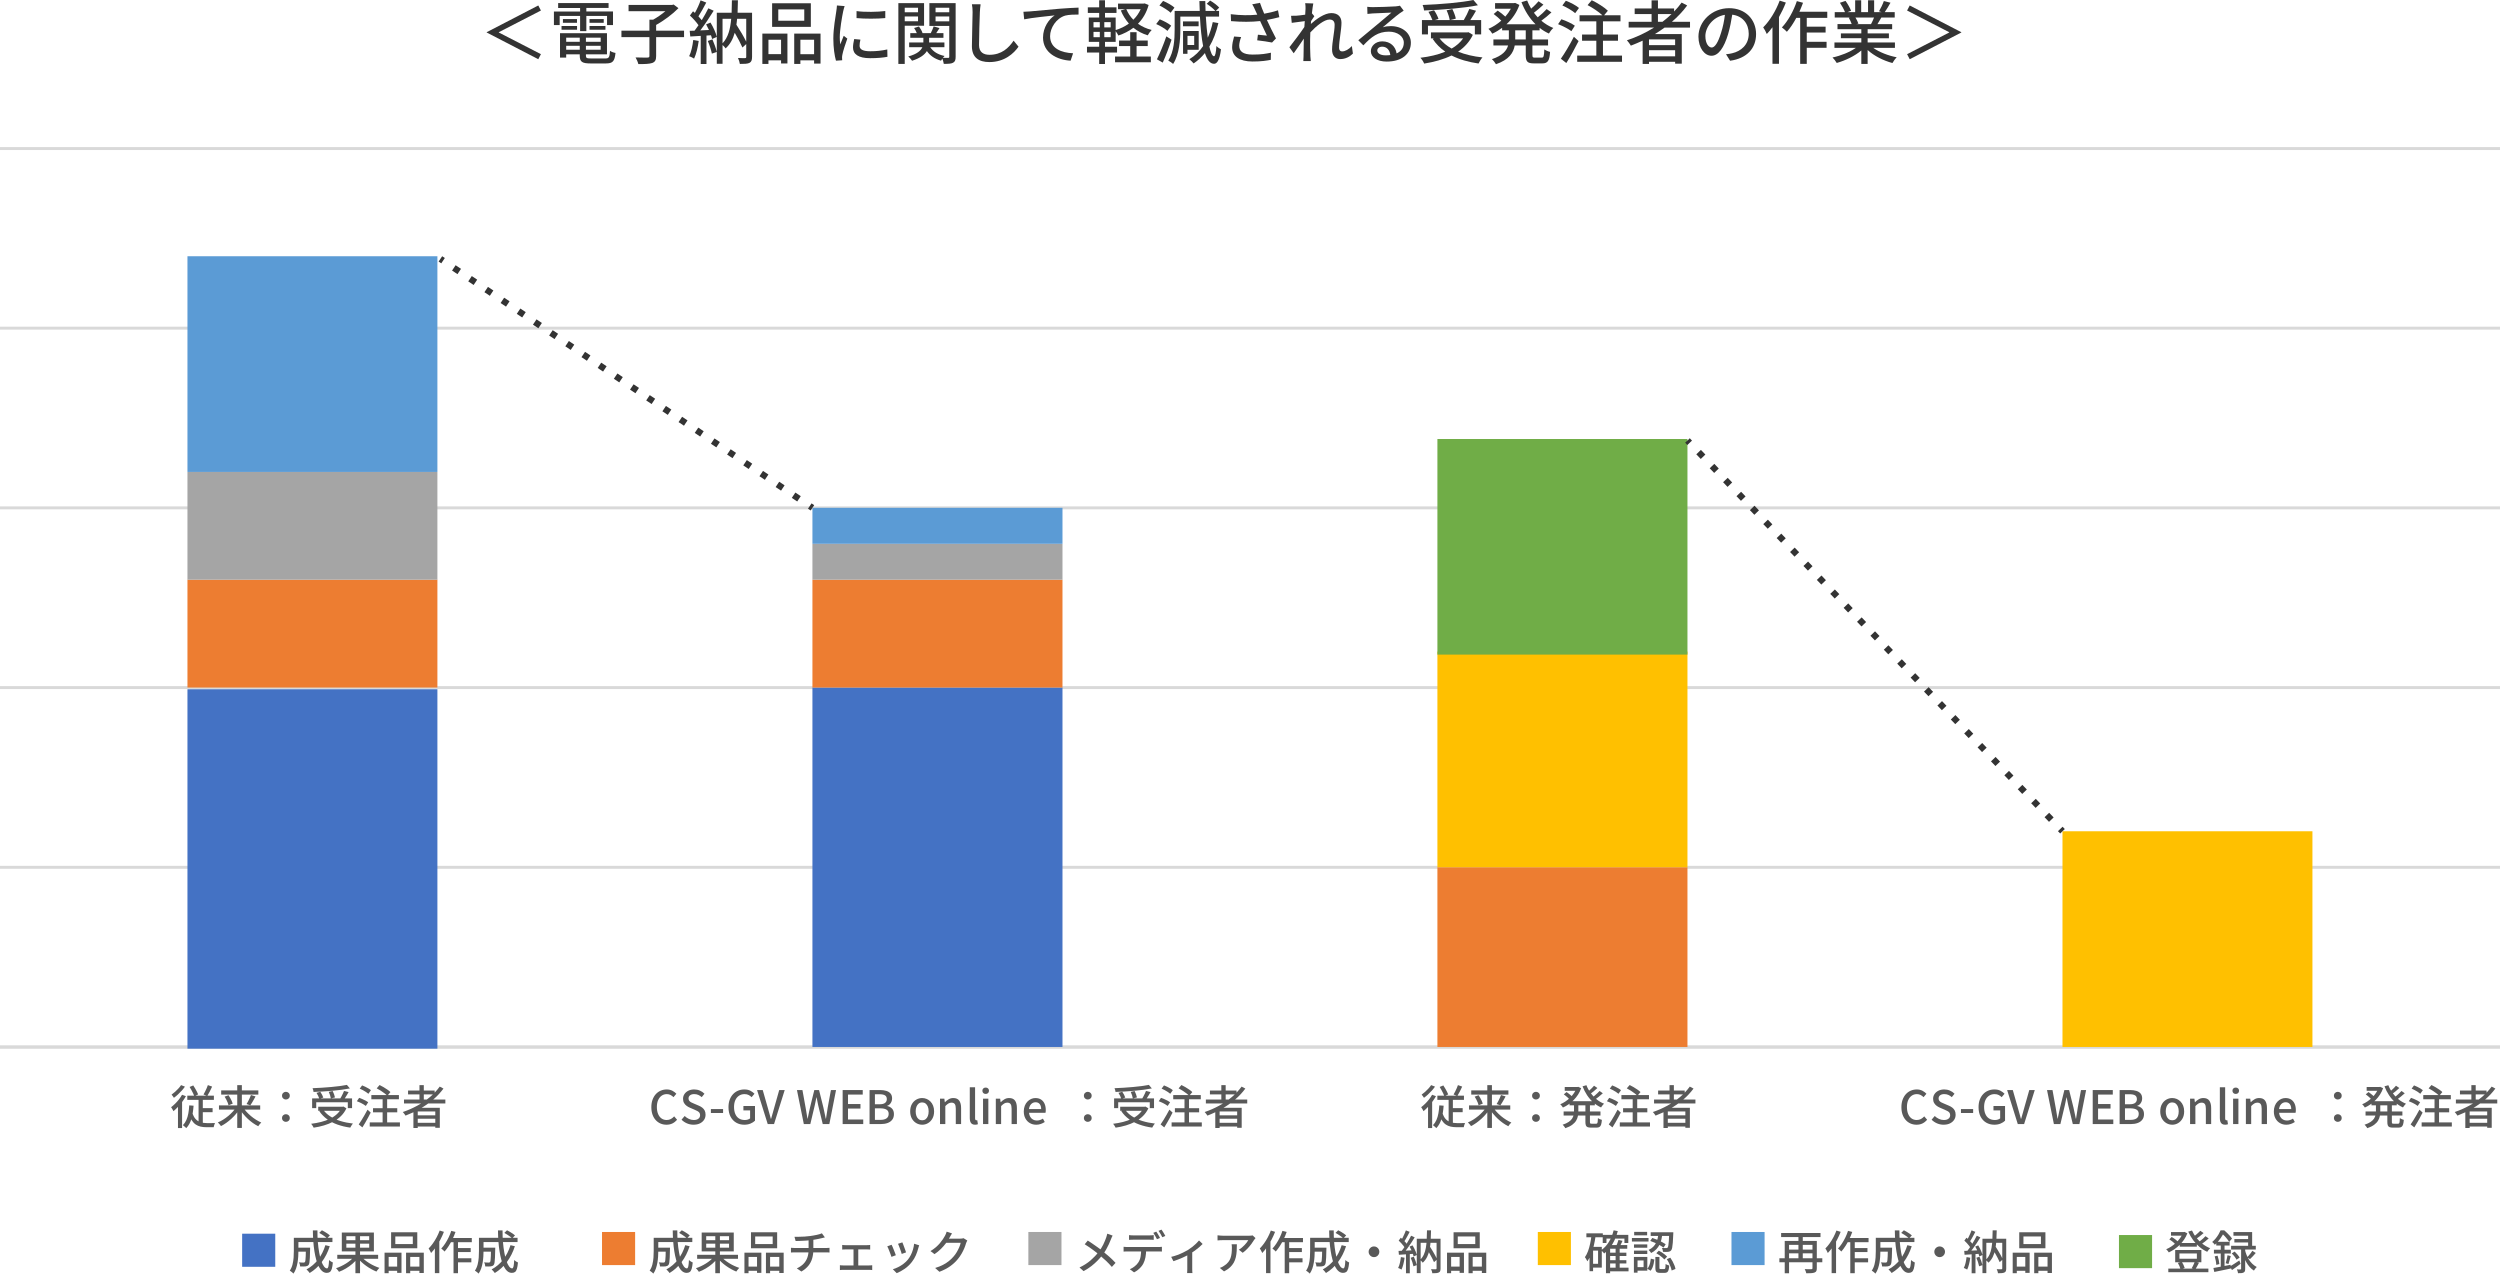 <?xml version="1.0" encoding="UTF-8"?>
<svg id="_レイヤー_2" data-name="レイヤー 2" xmlns="http://www.w3.org/2000/svg" viewBox="0 0 779.811 397.271">
  <defs>
    <style>
      .cls-1 {
        fill: #595959;
      }

      .cls-2 {
        fill: #4472c4;
      }

      .cls-2, .cls-3, .cls-4, .cls-5, .cls-6, .cls-7, .cls-8 {
        fill-rule: evenodd;
      }

      .cls-3 {
        fill: #d9d9d9;
      }

      .cls-4 {
        fill: #70ad47;
      }

      .cls-9, .cls-10, .cls-11 {
        fill: none;
        stroke: #333;
        stroke-miterlimit: 10;
        stroke-width: 2px;
      }

      .cls-5 {
        fill: #ffc000;
      }

      .cls-10 {
        stroke-dasharray: 2.011 4.023;
      }

      .cls-6 {
        fill: #ed7d31;
      }

      .cls-11 {
        stroke-dasharray: 2.024 4.048;
      }

      .cls-7 {
        fill: #a5a5a5;
      }

      .cls-8 {
        fill: #5b9bd5;
      }

      .cls-12 {
        fill: #333;
      }
    </style>
  </defs>
  <g id="_コンテンツ" data-name="コンテンツ">
    <g>
      <g>
        <g>
          <polygon class="cls-3" points="779.811 326.133 779.811 326.575 779.811 327.051 0 327.051 0 326.575 0 326.133 779.811 326.133 779.811 326.133"/>
          <polygon class="cls-3" points="779.811 270.075 779.811 270.517 779.811 270.993 0 270.993 0 270.517 0 270.075 779.811 270.075 779.811 270.075"/>
          <polygon class="cls-3" points="779.811 214.017 779.811 214.459 779.811 214.935 0 214.935 0 214.459 0 214.017 779.811 214.017 779.811 214.017"/>
          <polygon class="cls-3" points="779.811 157.959 779.811 158.401 779.811 158.877 0 158.877 0 158.401 0 157.959 779.811 157.959 779.811 157.959"/>
          <polygon class="cls-3" points="779.811 101.901 779.811 102.343 779.811 102.819 0 102.819 0 102.343 0 101.901 779.811 101.901 779.811 101.901"/>
          <polygon class="cls-3" points="779.811 45.877 779.811 46.319 779.811 46.795 0 46.795 0 46.319 0 45.877 779.811 45.877 779.811 45.877"/>
          <polygon class="cls-3" points="0 327.051 0 326.575 0 326.133 779.811 326.133 779.811 326.575 779.811 327.051 0 327.051 0 327.051"/>
          <polygon class="cls-2" points="253.417 326.575 331.415 326.575 331.415 214.459 253.417 214.459 253.417 326.575 253.417 326.575"/>
          <polygon class="cls-2" points="58.473 327.109 136.437 327.109 136.437 214.993 58.473 214.993 58.473 327.109 58.473 327.109"/>
          <polygon class="cls-6" points="448.362 326.575 526.36 326.575 526.36 270.517 448.362 270.517 448.362 326.575 448.362 326.575"/>
          <polygon class="cls-6" points="253.417 214.459 331.415 214.459 331.415 180.817 253.417 180.817 253.417 214.459 253.417 214.459"/>
          <polygon class="cls-6" points="58.473 214.459 136.437 214.459 136.437 180.817 58.473 180.817 58.473 214.459 58.473 214.459"/>
          <polygon class="cls-7" points="253.417 180.817 331.415 180.817 331.415 169.626 253.417 169.626 253.417 180.817 253.417 180.817"/>
          <polygon class="cls-7" points="58.473 180.817 136.437 180.817 136.437 147.21 58.473 147.21 58.473 180.817 58.473 180.817"/>
          <polygon class="cls-5" points="643.34 326.575 721.304 326.575 721.304 259.292 643.34 259.292 643.34 326.575 643.34 326.575"/>
          <polygon class="cls-5" points="448.362 270.517 526.36 270.517 526.36 203.234 448.362 203.234 448.362 270.517 448.362 270.517"/>
          <polygon class="cls-8" points="253.417 169.626 331.415 169.626 331.415 158.401 253.417 158.401 253.417 169.626 253.417 169.626"/>
          <polygon class="cls-8" points="58.473 147.21 136.437 147.21 136.437 79.927 58.473 79.927 58.473 147.21 58.473 147.21"/>
          <polygon class="cls-4" points="448.362 204.186 526.36 204.186 526.36 136.937 448.362 136.937 448.362 204.186 448.362 204.186"/>
          <g>
            <path class="cls-1" d="M56.781,341.482l1.21.447c-.327.576-.701,1.15-1.124,1.721-.422.571-.871,1.109-1.346,1.613-.476.504-.948.953-1.419,1.346-.038-.105-.104-.235-.194-.389-.091-.153-.185-.312-.28-.475-.097-.163-.183-.288-.26-.375.423-.326.845-.696,1.268-1.109.422-.413.818-.857,1.188-1.332.369-.475.689-.958.958-1.447ZM56.478,338.473l1.21.475c-.288.413-.624.831-1.008,1.253-.385.423-.783.826-1.195,1.209-.413.384-.826.725-1.238,1.022-.058-.096-.13-.204-.217-.324-.086-.12-.175-.242-.266-.367-.092-.125-.176-.226-.252-.302.364-.259.734-.554,1.108-.885.374-.331.725-.679,1.052-1.044.326-.365.595-.71.806-1.037ZM55.513,344.348l1.138-1.138.145.058v8.611h-1.282v-7.531ZM59.027,344.794l1.354.101c-.105,1.526-.326,2.88-.662,4.061s-.878,2.16-1.627,2.938c-.067-.077-.166-.175-.296-.295-.129-.12-.264-.238-.402-.353-.14-.115-.258-.207-.354-.273.451-.451.814-.987,1.088-1.606s.479-1.315.619-2.088c.139-.773.232-1.601.28-2.484ZM58.422,341.771h8.294v1.296h-8.294v-1.296ZM59.934,346.897c.26.941.614,1.656,1.065,2.146s.975.826,1.569,1.008c.596.182,1.244.273,1.944.273h1.562c.216,0,.413-.002.591-.007.178-.005.314-.007.41-.007-.058.106-.115.238-.173.396-.058.158-.108.317-.151.475s-.074.3-.094.425h-2.246c-.662,0-1.274-.062-1.836-.187s-1.072-.346-1.533-.662c-.461-.317-.871-.756-1.231-1.318s-.665-1.274-.915-2.138l1.037-.403ZM59.142,339.049l1.138-.475c.201.288.398.603.59.943.192.341.373.672.541.994.168.322.3.607.396.857l-1.195.576c-.086-.259-.211-.557-.374-.893-.164-.336-.339-.679-.525-1.03-.188-.35-.377-.674-.569-.972ZM61.936,342.217h1.324v8.698l-1.324-.648v-8.05ZM62.555,345.658h3.758v1.267h-3.758v-1.267ZM64.844,338.473l1.325.461c-.23.519-.48,1.039-.749,1.562-.269.523-.523.977-.763,1.361l-1.181-.461c.162-.259.328-.559.496-.9.168-.341.332-.689.49-1.044s.285-.682.381-.979Z"/>
            <path class="cls-1" d="M73.715,345.327l1.094.461c-.336.567-.727,1.116-1.174,1.649-.445.533-.928,1.037-1.447,1.512-.518.475-1.053.91-1.605,1.303-.552.394-1.106.729-1.663,1.008-.067-.115-.158-.242-.273-.382s-.232-.278-.353-.417-.238-.252-.354-.338c.548-.23,1.1-.519,1.656-.864.557-.346,1.09-.732,1.599-1.159s.979-.876,1.411-1.346c.432-.47.802-.946,1.109-1.426ZM68.3,344.809h12.859v1.311h-12.859v-1.311ZM68.992,340.129h11.592v1.31h-11.592v-1.31ZM70.057,342.073l1.225-.446c.182.269.361.562.539.878s.334.626.469.929c.134.302.234.574.303.814l-1.297.518c-.058-.24-.148-.516-.273-.828s-.271-.631-.439-.958c-.168-.326-.343-.629-.525-.907ZM74.002,338.473h1.44v13.349h-1.44v-13.349ZM75.76,345.342c.307.48.674.956,1.102,1.426.427.47.895.919,1.403,1.346s1.039.813,1.591,1.159c.553.345,1.103.638,1.649.878-.097.086-.206.199-.331.338-.125.139-.242.278-.354.417-.109.139-.199.271-.266.396-.557-.279-1.114-.615-1.671-1.008-.557-.393-1.092-.833-1.605-1.317s-.993-.996-1.44-1.534c-.445-.538-.837-1.085-1.173-1.642l1.095-.461ZM78.28,341.569l1.426.432c-.173.326-.354.66-.54,1.001-.188.341-.374.662-.562.965-.188.302-.363.574-.525.813l-1.167-.403c.163-.25.329-.54.497-.871.168-.331.328-.667.482-1.008.153-.341.283-.65.389-.929Z"/>
            <path class="cls-1" d="M89.18,342.966c-.326,0-.609-.11-.85-.331-.239-.221-.359-.509-.359-.864,0-.355.12-.646.359-.871.24-.225.523-.338.85-.338.327,0,.61.113.85.338.24.226.36.516.36.871,0,.355-.12.643-.36.864-.239.221-.522.331-.85.331ZM89.18,349.935c-.326,0-.609-.11-.85-.331-.239-.221-.359-.504-.359-.85,0-.365.12-.657.359-.878.24-.221.523-.331.85-.331.327,0,.61.11.85.331.24.221.36.514.36.878,0,.346-.12.629-.36.85-.239.221-.522.331-.85.331Z"/>
            <path class="cls-1" d="M106.605,345.212h.288l.244-.058.922.562c-.441.931-1.011,1.738-1.707,2.419-.695.682-1.492,1.26-2.39,1.735-.897.475-1.865.866-2.901,1.174-1.037.307-2.112.542-3.227.706-.048-.106-.117-.238-.208-.396-.092-.158-.188-.31-.288-.454-.102-.144-.199-.264-.295-.36,1.094-.134,2.141-.329,3.139-.583.998-.254,1.918-.585,2.758-.993s1.572-.902,2.195-1.483c.625-.581,1.114-1.26,1.47-2.038v-.23ZM97.36,342.62h12.456v3.024h-1.325v-1.829h-9.85v1.829h-1.281v-3.024ZM108.204,338.401l.936,1.109c-.769.144-1.61.279-2.527.403-.917.125-1.872.233-2.865.324-.994.091-1.995.166-3.003.223s-1.987.106-2.938.144c-.01-.173-.048-.374-.115-.605s-.135-.418-.201-.562c.95-.038,1.917-.089,2.901-.151.984-.062,1.953-.137,2.908-.223s1.851-.185,2.686-.295c.836-.11,1.575-.233,2.219-.367ZM98.728,340.892l1.181-.346c.201.279.389.591.562.936.173.346.298.639.374.878l-1.238.389c-.067-.25-.185-.55-.353-.9-.168-.35-.343-.669-.525-.958ZM99.26,345.212h7.849v1.267h-7.849v-1.267ZM100.787,346.105c.547.806,1.276,1.507,2.188,2.102.911.595,1.97,1.08,3.175,1.454,1.205.375,2.518.643,3.938.806-.096.096-.196.221-.302.375-.106.153-.205.31-.296.468-.091.158-.171.3-.237.425-1.45-.202-2.784-.521-4.004-.958-1.219-.437-2.304-1.003-3.254-1.699-.95-.696-1.747-1.524-2.391-2.484l1.182-.489ZM102.543,340.575l1.225-.259c.153.307.3.648.439,1.022.139.375.232.701.28.979l-1.281.317c-.039-.269-.12-.598-.245-.987-.125-.389-.264-.746-.418-1.073ZM107.31,340.287l1.426.36c-.173.307-.353.617-.54.929s-.374.61-.562.893c-.188.283-.362.535-.525.756l-1.109-.346c.153-.24.312-.511.476-.813s.318-.61.468-.922c.149-.312.271-.598.367-.857Z"/>
            <path class="cls-1" d="M111.313,343.499l.706-1.051c.326.106.667.235,1.022.389s.693.314,1.016.482c.321.168.588.334.799.497l-.749,1.152c-.202-.163-.458-.336-.771-.518s-.643-.358-.993-.526-.694-.31-1.03-.425ZM111.889,350.742c.26-.365.547-.802.864-1.311.316-.509.638-1.049.965-1.62.326-.571.634-1.13.921-1.678l.994.907c-.25.499-.521,1.02-.813,1.562-.293.542-.591,1.073-.893,1.591-.303.518-.598,1.008-.886,1.469l-1.152-.922ZM112.205,339.567l.749-1.008c.317.115.65.259,1.001.432s.682.351.994.533c.312.182.563.36.756.533l-.792,1.123c-.192-.173-.439-.358-.742-.554-.302-.197-.624-.389-.964-.576-.342-.187-.675-.348-1.002-.482ZM115.33,350.094h9.418v1.296h-9.418v-1.296ZM115.834,341.583h8.598v1.31h-8.598v-1.31ZM116.353,345.673h7.561v1.296h-7.561v-1.296ZM117.505,339.481l.893-1.037c.394.182.807.403,1.238.662.433.259.841.521,1.225.785.384.264.69.516.921.756l-.965,1.167c-.221-.24-.516-.501-.885-.785-.37-.283-.769-.562-1.195-.835-.428-.273-.838-.511-1.231-.713ZM119.348,342.03h1.412v8.64h-1.412v-8.64Z"/>
            <path class="cls-1" d="M137.161,338.934l1.166.619c-.94,1.277-2.04,2.446-3.298,3.506-1.258,1.061-2.611,2.001-4.061,2.822s-2.942,1.524-4.479,2.11c-.057-.105-.137-.228-.237-.367-.101-.139-.206-.278-.316-.417s-.209-.252-.296-.338c1.556-.528,3.049-1.181,4.479-1.958,1.431-.778,2.746-1.67,3.945-2.678,1.2-1.008,2.232-2.107,3.097-3.298ZM126.016,342.98h12.902v1.21h-12.902v-1.21ZM127.284,340.172h8.294v1.195h-8.294v-1.195ZM128.953,345.558h8.236v6.235h-1.411v-5.098h-5.472v5.155h-1.354v-6.293ZM129.703,347.89h6.624v1.066h-6.624v-1.066ZM129.703,350.238h6.624v1.152h-6.624v-1.152ZM130.84,338.473h1.354v5.17h-1.354v-5.17Z"/>
          </g>
          <g>
            <path class="cls-1" d="M207.892,350.828c-.662,0-1.279-.123-1.851-.367-.57-.245-1.072-.602-1.504-1.073-.433-.47-.769-1.044-1.008-1.721-.24-.677-.36-1.452-.36-2.326,0-.864.124-1.636.374-2.318.25-.681.591-1.26,1.022-1.735.433-.475.94-.837,1.526-1.087.586-.25,1.215-.375,1.887-.375.652,0,1.233.135,1.742.403s.926.581,1.253.936l-.893,1.065c-.278-.278-.589-.506-.929-.684-.342-.178-.723-.267-1.146-.267-.614,0-1.154.164-1.62.49-.465.326-.83.787-1.094,1.382-.265.595-.396,1.311-.396,2.146,0,.835.125,1.558.375,2.167.249.61.604,1.078,1.065,1.404.461.326,1.003.49,1.627.49.479,0,.909-.103,1.289-.31.379-.206.728-.482,1.044-.828l.907,1.066c-.433.499-.919.881-1.462,1.145-.542.264-1.159.396-1.851.396Z"/>
            <path class="cls-1" d="M216.36,350.828c-.73,0-1.419-.139-2.066-.418-.648-.278-1.217-.662-1.707-1.152l.979-1.152c.384.375.823.677,1.317.907s1.001.346,1.52.346c.634,0,1.121-.139,1.461-.418.342-.278.512-.638.512-1.08,0-.326-.072-.588-.216-.785s-.344-.362-.598-.497c-.255-.134-.545-.274-.871-.418l-1.469-.634c-.346-.144-.685-.334-1.016-.569-.331-.235-.604-.533-.82-.893-.216-.36-.324-.799-.324-1.318,0-.557.148-1.056.446-1.498.297-.441.711-.789,1.238-1.044.528-.254,1.128-.382,1.8-.382.624,0,1.215.12,1.771.36s1.032.566,1.426.979l-.85,1.065c-.336-.297-.694-.53-1.073-.698s-.804-.252-1.274-.252c-.547,0-.979.123-1.296.367-.316.245-.475.574-.475.987,0,.307.081.559.244.756.163.197.377.36.641.49.265.13.535.252.814.367l1.454.619c.423.173.797.384,1.123.634.326.25.581.552.763.907.183.355.274.797.274,1.325,0,.566-.149,1.082-.446,1.548-.298.466-.726.84-1.282,1.123-.557.283-1.224.425-2.001.425Z"/>
            <path class="cls-1" d="M221.745,347.17v-1.224h3.802v1.224h-3.802Z"/>
            <path class="cls-1" d="M232.156,350.828c-.94,0-1.783-.216-2.526-.648-.744-.432-1.33-1.056-1.758-1.872-.427-.816-.641-1.805-.641-2.967,0-.864.127-1.636.382-2.318.254-.681.604-1.26,1.052-1.735.445-.475.969-.837,1.569-1.087.6-.25,1.255-.375,1.966-.375.748,0,1.379.139,1.893.418.514.279.93.586,1.246.922l-.893,1.065c-.27-.259-.576-.482-.922-.669-.346-.187-.772-.281-1.281-.281-.653,0-1.227.164-1.721.49-.495.326-.879.787-1.152,1.382-.273.595-.41,1.311-.41,2.146,0,.835.129,1.558.389,2.167.259.61.639,1.078,1.138,1.404.499.326,1.113.49,1.843.49.326,0,.636-.046.929-.137.293-.091.53-.218.713-.382v-2.477h-2.088v-1.382h3.614v4.594c-.355.355-.82.653-1.396.893-.576.24-1.225.36-1.944.36Z"/>
            <path class="cls-1" d="M239.471,350.626l-3.326-10.613h1.771l1.569,5.501c.183.605.344,1.181.482,1.728.14.547.301,1.128.482,1.742h.072c.192-.614.357-1.195.497-1.742.139-.547.3-1.123.482-1.728l1.556-5.501h1.713l-3.326,10.613h-1.973Z"/>
            <path class="cls-1" d="M250.732,350.626l-2.146-10.613h1.713l.994,5.515c.096.567.191,1.133.288,1.699.096.567.191,1.138.288,1.714h.058c.114-.576.232-1.147.353-1.714.12-.566.242-1.133.367-1.699l1.354-5.515h1.483l1.368,5.515c.124.557.244,1.121.359,1.692.115.571.235,1.145.36,1.721h.072c.096-.576.187-1.147.273-1.714.086-.566.173-1.133.259-1.699l1.008-5.515h1.599l-2.088,10.613h-2.06l-1.426-5.89c-.086-.422-.17-.833-.252-1.231-.081-.398-.16-.799-.237-1.202h-.058c-.076.403-.158.804-.244,1.202-.087.398-.173.809-.26,1.231l-1.396,5.89h-2.03Z"/>
            <path class="cls-1" d="M262.842,350.626v-10.613h6.264v1.411h-4.594v2.952h3.888v1.411h-3.888v3.413h4.752v1.426h-6.422Z"/>
            <path class="cls-1" d="M271.237,350.626v-10.613h3.298c.72,0,1.36.086,1.923.259.562.173,1.003.449,1.324.828.322.379.482.886.482,1.519,0,.345-.06.672-.18.979s-.291.578-.512.813c-.221.235-.494.406-.82.511v.072c.604.125,1.104.396,1.498.813.393.418.59.987.59,1.707,0,.701-.176,1.281-.525,1.742-.351.461-.83.804-1.44,1.03-.609.226-1.308.338-2.095.338h-3.543ZM272.908,344.449h1.426c.806,0,1.39-.144,1.749-.432.36-.288.54-.677.54-1.166,0-.547-.187-.938-.562-1.174-.374-.235-.936-.353-1.685-.353h-1.469v3.125ZM272.908,349.316h1.685c.826,0,1.467-.154,1.922-.461.457-.307.685-.782.685-1.426,0-.595-.224-1.03-.67-1.303s-1.092-.41-1.937-.41h-1.685v3.6Z"/>
            <path class="cls-1" d="M287.653,350.828c-.653,0-1.266-.166-1.836-.497-.571-.331-1.032-.806-1.383-1.426-.351-.619-.525-1.366-.525-2.239,0-.883.175-1.635.525-2.254s.812-1.092,1.383-1.418c.57-.326,1.183-.489,1.836-.489.479,0,.945.094,1.396.281s.85.459,1.195.814.619.79.82,1.303c.202.514.303,1.102.303,1.764,0,.874-.175,1.62-.525,2.239-.351.619-.807,1.094-1.368,1.426-.562.331-1.169.497-1.821.497ZM287.653,349.446c.412,0,.771-.115,1.072-.345.303-.23.535-.554.699-.972.163-.418.244-.905.244-1.462,0-.557-.081-1.044-.244-1.462-.164-.417-.396-.744-.699-.979-.302-.235-.66-.353-1.072-.353-.423,0-.785.118-1.088.353-.302.235-.535.562-.697.979-.164.418-.245.905-.245,1.462,0,.557.081,1.044.245,1.462.162.417.396.741.697.972.303.23.665.345,1.088.345Z"/>
            <path class="cls-1" d="M293.211,350.626v-7.934h1.354l.144,1.109h.029c.364-.355.758-.66,1.181-.914.422-.254.902-.382,1.439-.382.845,0,1.462.271,1.851.813.389.542.583,1.318.583,2.326v4.982h-1.656v-4.781c0-.682-.105-1.169-.316-1.462-.211-.293-.552-.439-1.022-.439-.364,0-.688.089-.972.266-.283.178-.603.444-.958.799v5.616h-1.655Z"/>
            <path class="cls-1" d="M304.14,350.828c-.403,0-.725-.084-.964-.252-.24-.168-.413-.408-.52-.72-.105-.312-.158-.679-.158-1.102v-9.605h1.656v9.691c0,.221.041.377.123.468.081.091.17.137.266.137.039,0,.077-.002.115-.007.039-.005.096-.012.173-.022l.202,1.253c-.097.038-.217.074-.36.108s-.321.051-.533.051Z"/>
            <path class="cls-1" d="M307.466,341.223c-.316,0-.568-.091-.756-.273-.187-.182-.28-.427-.28-.734,0-.288.094-.523.28-.706.188-.182.439-.274.756-.274.298,0,.543.091.735.274.191.182.287.417.287.706,0,.307-.096.552-.287.734-.192.182-.438.273-.735.273ZM306.631,350.626v-7.934h1.656v7.934h-1.656Z"/>
            <path class="cls-1" d="M310.62,350.626v-7.934h1.354l.144,1.109h.029c.364-.355.758-.66,1.181-.914.422-.254.902-.382,1.439-.382.845,0,1.462.271,1.851.813.389.542.583,1.318.583,2.326v4.982h-1.655v-4.781c0-.682-.106-1.169-.317-1.462-.211-.293-.552-.439-1.022-.439-.365,0-.688.089-.972.266-.283.178-.603.444-.958.799v5.616h-1.656Z"/>
            <path class="cls-1" d="M323.22,350.828c-.72,0-1.373-.166-1.958-.497-.586-.331-1.052-.806-1.397-1.426-.346-.619-.519-1.366-.519-2.239,0-.643.102-1.222.303-1.735.201-.513.475-.95.82-1.31.346-.36.734-.636,1.167-.828.432-.192.873-.288,1.325-.288.7,0,1.291.156,1.771.468.479.312.845.749,1.095,1.31.249.562.374,1.217.374,1.966,0,.163-.007.319-.021.468-.015.149-.036.276-.064.382h-5.142c.049.499.181.929.396,1.289.216.36.499.639.85.835.351.197.751.295,1.202.295.355,0,.687-.052.994-.158.307-.106.604-.25.893-.432l.576,1.051c-.365.24-.771.442-1.217.605s-.929.245-1.447.245ZM320.959,345.947h3.802c0-.672-.151-1.195-.454-1.57-.303-.375-.741-.562-1.317-.562-.327,0-.634.082-.922.245-.288.163-.53.403-.728.72-.196.317-.323.706-.381,1.167Z"/>
          </g>
          <g>
            <path class="cls-1" d="M339.304,342.966c-.327,0-.61-.11-.85-.331-.24-.221-.36-.509-.36-.864,0-.355.12-.646.36-.871.239-.225.522-.338.85-.338.326,0,.609.113.85.338.239.226.36.516.36.871,0,.355-.121.643-.36.864-.24.221-.523.331-.85.331ZM339.304,349.935c-.327,0-.61-.11-.85-.331-.24-.221-.36-.504-.36-.85,0-.365.12-.657.36-.878.239-.221.522-.331.85-.331.326,0,.609.11.85.331.239.221.36.514.36.878,0,.346-.121.629-.36.85-.24.221-.523.331-.85.331Z"/>
            <path class="cls-1" d="M356.756,345.212h.288l.245-.058.922.562c-.441.931-1.011,1.738-1.707,2.419-.695.682-1.492,1.26-2.391,1.735-.897.475-1.864.866-2.901,1.174-1.036.307-2.112.542-3.226.706-.048-.106-.117-.238-.209-.396-.091-.158-.187-.31-.287-.454-.102-.144-.199-.264-.296-.36,1.095-.134,2.141-.329,3.14-.583.998-.254,1.917-.585,2.758-.993.84-.408,1.571-.902,2.195-1.483.624-.581,1.113-1.26,1.469-2.038v-.23ZM347.512,342.62h12.456v3.024h-1.325v-1.829h-9.85v1.829h-1.281v-3.024ZM358.355,338.401l.937,1.109c-.769.144-1.611.279-2.527.403-.917.125-1.872.233-2.866.324-.993.091-1.994.166-3.002.223s-1.987.106-2.938.144c-.01-.173-.048-.374-.115-.605s-.135-.418-.202-.562c.951-.038,1.918-.089,2.902-.151.983-.062,1.953-.137,2.908-.223s1.851-.185,2.686-.295c.836-.11,1.574-.233,2.218-.367ZM348.879,340.892l1.182-.346c.201.279.389.591.562.936.173.346.297.639.374.878l-1.238.389c-.067-.25-.185-.55-.353-.9-.168-.35-.344-.669-.526-.958ZM349.412,345.212h7.848v1.267h-7.848v-1.267ZM350.939,346.105c.548.806,1.276,1.507,2.188,2.102.912.595,1.971,1.08,3.176,1.454,1.205.375,2.518.643,3.938.806-.097.096-.197.221-.303.375-.105.153-.204.31-.295.468-.092.158-.171.3-.237.425-1.45-.202-2.785-.521-4.004-.958-1.219-.437-2.304-1.003-3.254-1.699-.951-.696-1.748-1.524-2.391-2.484l1.181-.489ZM352.696,340.575l1.225-.259c.153.307.299.648.438,1.022.14.375.233.701.281.979l-1.282.317c-.038-.269-.119-.598-.244-.987-.125-.389-.265-.746-.418-1.073ZM357.462,340.287l1.426.36c-.173.307-.353.617-.54.929s-.375.61-.562.893c-.188.283-.362.535-.526.756l-1.108-.346c.153-.24.312-.511.476-.813.163-.302.318-.61.468-.922.148-.312.271-.598.367-.857Z"/>
            <path class="cls-1" d="M361.437,343.499l.706-1.051c.326.106.666.235,1.021.389s.693.314,1.016.482c.321.168.588.334.799.497l-.748,1.152c-.202-.163-.459-.336-.771-.518-.312-.182-.643-.358-.993-.526s-.693-.31-1.029-.425ZM362.013,350.742c.259-.365.547-.802.864-1.311.316-.509.638-1.049.964-1.62.327-.571.634-1.13.922-1.678l.993.907c-.249.499-.521,1.02-.812,1.562-.293.542-.591,1.073-.894,1.591-.302.518-.598,1.008-.886,1.469l-1.151-.922ZM362.329,339.567l.749-1.008c.316.115.65.259,1.001.432s.681.351.993.533.564.36.756.533l-.792,1.123c-.192-.173-.438-.358-.741-.554s-.624-.389-.965-.576c-.341-.187-.675-.348-1.001-.482ZM365.454,350.094h9.417v1.296h-9.417v-1.296ZM365.958,341.583h8.597v1.31h-8.597v-1.31ZM366.477,345.673h7.56v1.296h-7.56v-1.296ZM367.629,339.481l.893-1.037c.394.182.807.403,1.238.662s.84.521,1.224.785c.384.264.691.516.922.756l-.965,1.167c-.221-.24-.517-.501-.886-.785-.369-.283-.768-.562-1.195-.835-.427-.273-.838-.511-1.23-.713ZM369.472,342.03h1.411v8.64h-1.411v-8.64Z"/>
            <path class="cls-1" d="M387.285,338.934l1.167.619c-.941,1.277-2.041,2.446-3.298,3.506-1.258,1.061-2.611,2.001-4.062,2.822-1.449.821-2.942,1.524-4.478,2.11-.058-.105-.138-.228-.238-.367-.101-.139-.206-.278-.316-.417s-.209-.252-.295-.338c1.555-.528,3.048-1.181,4.478-1.958,1.431-.778,2.746-1.67,3.946-2.678,1.2-1.008,2.231-2.107,3.096-3.298ZM376.139,342.98h12.902v1.21h-12.902v-1.21ZM377.407,340.172h8.294v1.195h-8.294v-1.195ZM379.077,345.558h8.236v6.235h-1.41v-5.098h-5.473v5.155h-1.354v-6.293ZM379.826,347.89h6.624v1.066h-6.624v-1.066ZM379.826,350.238h6.624v1.152h-6.624v-1.152ZM380.963,338.473h1.354v5.17h-1.354v-5.17Z"/>
          </g>
          <g>
            <path class="cls-1" d="M446.706,341.482l1.21.447c-.327.576-.701,1.15-1.124,1.721-.422.571-.871,1.109-1.346,1.613-.476.504-.948.953-1.419,1.346-.038-.105-.104-.235-.194-.389-.091-.153-.185-.312-.28-.475-.097-.163-.183-.288-.26-.375.423-.326.845-.696,1.268-1.109.422-.413.818-.857,1.188-1.332.369-.475.689-.958.958-1.447ZM446.404,338.473l1.21.475c-.288.413-.624.831-1.008,1.253-.385.423-.783.826-1.195,1.209-.413.384-.826.725-1.238,1.022-.058-.096-.13-.204-.217-.324-.086-.12-.175-.242-.266-.367-.092-.125-.176-.226-.252-.302.364-.259.734-.554,1.108-.885.374-.331.725-.679,1.052-1.044.326-.365.595-.71.806-1.037ZM445.439,344.348l1.138-1.138.145.058v8.611h-1.282v-7.531ZM448.953,344.794l1.354.101c-.105,1.526-.326,2.88-.662,4.061s-.878,2.16-1.627,2.938c-.067-.077-.166-.175-.296-.295-.129-.12-.264-.238-.402-.353-.14-.115-.258-.207-.354-.273.451-.451.814-.987,1.088-1.606s.479-1.315.619-2.088c.139-.773.232-1.601.28-2.484ZM448.348,341.771h8.294v1.296h-8.294v-1.296ZM449.86,346.897c.26.941.614,1.656,1.065,2.146s.975.826,1.569,1.008c.596.182,1.244.273,1.944.273h1.562c.216,0,.413-.002.591-.007.178-.005.314-.007.41-.007-.058.106-.115.238-.173.396-.058.158-.108.317-.151.475s-.074.3-.094.425h-2.246c-.662,0-1.274-.062-1.836-.187s-1.072-.346-1.533-.662c-.461-.317-.871-.756-1.231-1.318s-.665-1.274-.915-2.138l1.037-.403ZM449.068,339.049l1.138-.475c.201.288.398.603.59.943.192.341.373.672.541.994.168.322.3.607.396.857l-1.195.576c-.086-.259-.211-.557-.374-.893-.164-.336-.339-.679-.525-1.03-.188-.35-.377-.674-.569-.972ZM451.862,342.217h1.324v8.698l-1.324-.648v-8.05ZM452.481,345.658h3.758v1.267h-3.758v-1.267ZM454.77,338.473l1.325.461c-.23.519-.48,1.039-.749,1.562-.269.523-.523.977-.763,1.361l-1.181-.461c.162-.259.328-.559.496-.9.168-.341.332-.689.49-1.044s.285-.682.381-.979Z"/>
            <path class="cls-1" d="M463.641,345.327l1.094.461c-.336.567-.727,1.116-1.174,1.649-.445.533-.928,1.037-1.447,1.512-.518.475-1.053.91-1.605,1.303-.552.394-1.106.729-1.663,1.008-.067-.115-.158-.242-.273-.382s-.232-.278-.353-.417-.238-.252-.354-.338c.548-.23,1.1-.519,1.656-.864.557-.346,1.09-.732,1.599-1.159s.979-.876,1.411-1.346c.432-.47.802-.946,1.109-1.426ZM458.226,344.809h12.859v1.311h-12.859v-1.311ZM458.917,340.129h11.592v1.31h-11.592v-1.31ZM459.983,342.073l1.225-.446c.182.269.361.562.539.878s.334.626.469.929c.134.302.234.574.303.814l-1.297.518c-.058-.24-.148-.516-.273-.828s-.271-.631-.439-.958c-.168-.326-.343-.629-.525-.907ZM463.928,338.473h1.44v13.349h-1.44v-13.349ZM465.686,345.342c.307.48.674.956,1.102,1.426.427.47.895.919,1.403,1.346s1.039.813,1.591,1.159c.553.345,1.103.638,1.649.878-.097.086-.206.199-.331.338-.125.139-.242.278-.354.417-.109.139-.199.271-.266.396-.557-.279-1.114-.615-1.671-1.008-.557-.393-1.092-.833-1.605-1.317s-.993-.996-1.44-1.534c-.445-.538-.837-1.085-1.173-1.642l1.095-.461ZM468.205,341.569l1.426.432c-.173.326-.354.66-.54,1.001-.188.341-.374.662-.562.965-.188.302-.363.574-.525.813l-1.167-.403c.163-.25.329-.54.497-.871.168-.331.328-.667.482-1.008.153-.341.283-.65.389-.929Z"/>
            <path class="cls-1" d="M479.106,342.966c-.326,0-.609-.11-.85-.331-.239-.221-.359-.509-.359-.864,0-.355.12-.646.359-.871.24-.225.523-.338.85-.338.327,0,.61.113.85.338.24.226.36.516.36.871,0,.355-.12.643-.36.864-.239.221-.522.331-.85.331ZM479.106,349.935c-.326,0-.609-.11-.85-.331-.239-.221-.359-.504-.359-.85,0-.365.12-.657.359-.878.24-.221.523-.331.85-.331.327,0,.61.11.85.331.24.221.36.514.36.878,0,.346-.12.629-.36.85-.239.221-.522.331-.85.331Z"/>
            <path class="cls-1" d="M491.807,339.063h.245l.245-.058.906.432c-.249.72-.573,1.387-.972,2.001-.398.615-.85,1.176-1.354,1.685-.504.509-1.039.96-1.605,1.354s-1.152.725-1.757.993c-.086-.153-.211-.334-.375-.54-.163-.206-.316-.367-.46-.482.537-.221,1.067-.506,1.591-.857.523-.35,1.016-.749,1.477-1.195.46-.447.868-.931,1.224-1.455.354-.523.634-1.068.835-1.634v-.245ZM490.972,344.118h1.354v2.477c0,.509-.046,1.013-.137,1.512-.092.499-.273.979-.548,1.44-.273.461-.679.893-1.217,1.296-.537.403-1.252.758-2.145,1.065-.059-.106-.138-.228-.238-.367s-.207-.273-.316-.403c-.111-.13-.214-.233-.31-.31.786-.259,1.421-.552,1.9-.878.479-.326.838-.677,1.073-1.051.234-.374.391-.756.468-1.145s.115-.78.115-1.174v-2.462ZM487.732,346.695h11.491v1.267h-11.491v-1.267ZM487.789,341.353l.864-.72c.201.135.417.293.647.475s.449.36.655.533.377.331.512.475l-.894.806c-.124-.144-.287-.307-.489-.489-.201-.182-.415-.369-.641-.562-.226-.192-.444-.365-.655-.519ZM488.078,339.063h4.205v1.181h-4.205v-1.181ZM489.575,343.484h7.892v1.296h-7.892v-1.296ZM494.846,338.502c.316.845.746,1.644,1.288,2.397.542.754,1.169,1.421,1.88,2.002.71.581,1.487,1.039,2.332,1.375-.105.086-.216.199-.331.338s-.228.281-.339.425c-.109.144-.199.279-.266.403-.884-.403-1.692-.931-2.427-1.584-.734-.653-1.382-1.404-1.944-2.253-.561-.85-1.029-1.769-1.403-2.758l1.21-.345ZM494.529,344.175h1.411v5.774c0,.24.031.394.094.461.062.067.209.101.439.101h1.411c.144,0,.252-.043.323-.13.072-.086.123-.254.151-.504.029-.25.053-.619.072-1.109.153.115.351.223.591.324.239.101.455.175.647.223-.048.624-.127,1.111-.237,1.461s-.278.598-.504.742-.531.216-.914.216h-1.758c-.461,0-.815-.053-1.065-.158-.249-.106-.423-.291-.519-.554-.096-.264-.144-.621-.144-1.073v-5.774ZM497.221,338.66l1.052.72c-.374.355-.778.71-1.21,1.065-.432.355-.825.653-1.181.893l-.821-.634c.23-.173.48-.377.749-.612.269-.235.528-.48.778-.734.249-.254.461-.487.633-.698ZM498.95,340.302l1.008.72c-.394.365-.823.732-1.289,1.102-.465.37-.891.684-1.274.943l-.835-.648c.25-.173.521-.382.813-.626.293-.245.578-.499.856-.763.279-.264.52-.506.721-.727Z"/>
            <path class="cls-1" d="M501.239,343.499l.706-1.051c.326.106.667.235,1.022.389s.693.314,1.016.482c.321.168.588.334.799.497l-.749,1.152c-.202-.163-.458-.336-.771-.518s-.643-.358-.993-.526-.694-.31-1.03-.425ZM501.815,350.742c.26-.365.547-.802.864-1.311.316-.509.638-1.049.965-1.62.326-.571.634-1.13.921-1.678l.994.907c-.25.499-.521,1.02-.813,1.562-.293.542-.591,1.073-.893,1.591-.303.518-.598,1.008-.886,1.469l-1.152-.922ZM502.131,339.567l.749-1.008c.317.115.65.259,1.001.432s.682.351.994.533c.312.182.563.36.756.533l-.792,1.123c-.192-.173-.439-.358-.742-.554-.302-.197-.624-.389-.964-.576-.342-.187-.675-.348-1.002-.482ZM505.256,350.094h9.418v1.296h-9.418v-1.296ZM505.76,341.583h8.598v1.31h-8.598v-1.31ZM506.279,345.673h7.561v1.296h-7.561v-1.296ZM507.431,339.481l.893-1.037c.394.182.807.403,1.238.662.433.259.841.521,1.225.785.384.264.69.516.921.756l-.965,1.167c-.221-.24-.516-.501-.885-.785-.37-.283-.769-.562-1.195-.835-.428-.273-.838-.511-1.231-.713ZM509.274,342.03h1.412v8.64h-1.412v-8.64Z"/>
            <path class="cls-1" d="M527.087,338.934l1.166.619c-.94,1.277-2.04,2.446-3.298,3.506-1.258,1.061-2.611,2.001-4.061,2.822s-2.942,1.524-4.479,2.11c-.057-.105-.137-.228-.237-.367-.101-.139-.206-.278-.316-.417s-.209-.252-.296-.338c1.556-.528,3.049-1.181,4.479-1.958,1.431-.778,2.746-1.67,3.945-2.678,1.2-1.008,2.232-2.107,3.097-3.298ZM515.942,342.98h12.902v1.21h-12.902v-1.21ZM517.209,340.172h8.294v1.195h-8.294v-1.195ZM518.879,345.558h8.236v6.235h-1.411v-5.098h-5.472v5.155h-1.354v-6.293ZM519.628,347.89h6.624v1.066h-6.624v-1.066ZM519.628,350.238h6.624v1.152h-6.624v-1.152ZM520.766,338.473h1.354v5.17h-1.354v-5.17Z"/>
          </g>
          <g>
            <path class="cls-1" d="M597.818,350.828c-.662,0-1.279-.123-1.851-.367-.57-.245-1.072-.602-1.504-1.073-.433-.47-.769-1.044-1.008-1.721-.24-.677-.36-1.452-.36-2.326,0-.864.124-1.636.374-2.318.25-.681.591-1.26,1.022-1.735.433-.475.94-.837,1.526-1.087.586-.25,1.215-.375,1.887-.375.652,0,1.233.135,1.742.403s.926.581,1.253.936l-.893,1.065c-.278-.278-.589-.506-.929-.684-.342-.178-.723-.267-1.146-.267-.614,0-1.154.164-1.62.49-.465.326-.83.787-1.094,1.382-.265.595-.396,1.311-.396,2.146,0,.835.125,1.558.375,2.167.249.61.604,1.078,1.065,1.404.461.326,1.003.49,1.627.49.479,0,.909-.103,1.289-.31.379-.206.728-.482,1.044-.828l.907,1.066c-.433.499-.919.881-1.462,1.145-.542.264-1.159.396-1.851.396Z"/>
            <path class="cls-1" d="M606.286,350.828c-.73,0-1.419-.139-2.066-.418-.648-.278-1.217-.662-1.707-1.152l.979-1.152c.384.375.823.677,1.317.907s1.001.346,1.52.346c.634,0,1.121-.139,1.461-.418.342-.278.512-.638.512-1.08,0-.326-.072-.588-.216-.785s-.344-.362-.598-.497c-.255-.134-.545-.274-.871-.418l-1.469-.634c-.346-.144-.685-.334-1.016-.569-.331-.235-.604-.533-.82-.893-.216-.36-.324-.799-.324-1.318,0-.557.148-1.056.446-1.498.297-.441.711-.789,1.238-1.044.528-.254,1.128-.382,1.8-.382.624,0,1.215.12,1.771.36s1.032.566,1.426.979l-.85,1.065c-.336-.297-.694-.53-1.073-.698s-.804-.252-1.274-.252c-.547,0-.979.123-1.296.367-.316.245-.475.574-.475.987,0,.307.081.559.244.756.163.197.377.36.641.49.265.13.535.252.814.367l1.454.619c.423.173.797.384,1.123.634.326.25.581.552.763.907.183.355.274.797.274,1.325,0,.566-.149,1.082-.446,1.548-.298.466-.726.84-1.282,1.123-.557.283-1.224.425-2.001.425Z"/>
            <path class="cls-1" d="M611.67,347.17v-1.224h3.802v1.224h-3.802Z"/>
            <path class="cls-1" d="M622.081,350.828c-.94,0-1.783-.216-2.526-.648-.744-.432-1.33-1.056-1.758-1.872-.427-.816-.641-1.805-.641-2.967,0-.864.127-1.636.382-2.318.254-.681.604-1.26,1.052-1.735.445-.475.969-.837,1.569-1.087.6-.25,1.255-.375,1.966-.375.748,0,1.379.139,1.893.418.514.279.93.586,1.246.922l-.893,1.065c-.27-.259-.576-.482-.922-.669-.346-.187-.772-.281-1.281-.281-.653,0-1.227.164-1.721.49-.495.326-.879.787-1.152,1.382-.273.595-.41,1.311-.41,2.146,0,.835.129,1.558.389,2.167.259.61.639,1.078,1.138,1.404.499.326,1.113.49,1.843.49.326,0,.636-.046.929-.137.293-.091.53-.218.713-.382v-2.477h-2.088v-1.382h3.614v4.594c-.355.355-.82.653-1.396.893-.576.24-1.225.36-1.944.36Z"/>
            <path class="cls-1" d="M629.397,350.626l-3.326-10.613h1.771l1.569,5.501c.183.605.344,1.181.482,1.728.14.547.301,1.128.482,1.742h.072c.192-.614.357-1.195.497-1.742.139-.547.3-1.123.482-1.728l1.556-5.501h1.713l-3.326,10.613h-1.973Z"/>
            <path class="cls-1" d="M640.658,350.626l-2.146-10.613h1.713l.994,5.515c.096.567.191,1.133.288,1.699.096.567.191,1.138.288,1.714h.058c.114-.576.232-1.147.353-1.714.12-.566.242-1.133.367-1.699l1.354-5.515h1.483l1.368,5.515c.124.557.244,1.121.359,1.692.115.571.235,1.145.36,1.721h.072c.096-.576.187-1.147.273-1.714.086-.566.173-1.133.259-1.699l1.008-5.515h1.599l-2.088,10.613h-2.06l-1.426-5.89c-.086-.422-.17-.833-.252-1.231-.081-.398-.16-.799-.237-1.202h-.058c-.076.403-.158.804-.244,1.202-.087.398-.173.809-.26,1.231l-1.396,5.89h-2.03Z"/>
            <path class="cls-1" d="M652.768,350.626v-10.613h6.264v1.411h-4.594v2.952h3.888v1.411h-3.888v3.413h4.752v1.426h-6.422Z"/>
            <path class="cls-1" d="M661.162,350.626v-10.613h3.298c.72,0,1.36.086,1.923.259.562.173,1.003.449,1.324.828.322.379.482.886.482,1.519,0,.345-.06.672-.18.979s-.291.578-.512.813c-.221.235-.494.406-.82.511v.072c.604.125,1.104.396,1.498.813.393.418.59.987.59,1.707,0,.701-.176,1.281-.525,1.742-.351.461-.83.804-1.44,1.03-.609.226-1.308.338-2.095.338h-3.543ZM662.833,344.449h1.426c.806,0,1.39-.144,1.749-.432.36-.288.54-.677.54-1.166,0-.547-.187-.938-.562-1.174-.374-.235-.936-.353-1.685-.353h-1.469v3.125ZM662.833,349.316h1.685c.826,0,1.467-.154,1.922-.461.457-.307.685-.782.685-1.426,0-.595-.224-1.03-.67-1.303s-1.092-.41-1.937-.41h-1.685v3.6Z"/>
            <path class="cls-1" d="M677.578,350.828c-.653,0-1.266-.166-1.836-.497-.571-.331-1.032-.806-1.383-1.426-.351-.619-.525-1.366-.525-2.239,0-.883.175-1.635.525-2.254s.812-1.092,1.383-1.418c.57-.326,1.183-.489,1.836-.489.479,0,.945.094,1.396.281s.85.459,1.195.814.619.79.82,1.303c.202.514.303,1.102.303,1.764,0,.874-.175,1.62-.525,2.239-.351.619-.807,1.094-1.368,1.426-.562.331-1.169.497-1.821.497ZM677.578,349.446c.412,0,.771-.115,1.072-.345.303-.23.535-.554.699-.972.163-.418.244-.905.244-1.462,0-.557-.081-1.044-.244-1.462-.164-.417-.396-.744-.699-.979-.302-.235-.66-.353-1.072-.353-.423,0-.785.118-1.088.353-.302.235-.535.562-.697.979-.164.418-.245.905-.245,1.462,0,.557.081,1.044.245,1.462.162.417.396.741.697.972.303.23.665.345,1.088.345Z"/>
            <path class="cls-1" d="M683.137,350.626v-7.934h1.354l.144,1.109h.029c.364-.355.758-.66,1.181-.914.422-.254.902-.382,1.439-.382.845,0,1.462.271,1.851.813.389.542.583,1.318.583,2.326v4.982h-1.656v-4.781c0-.682-.105-1.169-.316-1.462-.211-.293-.552-.439-1.022-.439-.364,0-.688.089-.972.266-.283.178-.603.444-.958.799v5.616h-1.655Z"/>
            <path class="cls-1" d="M694.066,350.828c-.403,0-.725-.084-.964-.252-.24-.168-.413-.408-.52-.72-.105-.312-.158-.679-.158-1.102v-9.605h1.656v9.691c0,.221.041.377.123.468.081.091.17.137.266.137.039,0,.077-.002.115-.007.039-.005.096-.012.173-.022l.202,1.253c-.097.038-.217.074-.36.108s-.321.051-.533.051Z"/>
            <path class="cls-1" d="M697.392,341.223c-.316,0-.568-.091-.756-.273-.187-.182-.28-.427-.28-.734,0-.288.094-.523.28-.706.188-.182.439-.274.756-.274.298,0,.543.091.735.274.191.182.287.417.287.706,0,.307-.096.552-.287.734-.192.182-.438.273-.735.273ZM696.557,350.626v-7.934h1.656v7.934h-1.656Z"/>
            <path class="cls-1" d="M700.545,350.626v-7.934h1.354l.144,1.109h.029c.364-.355.758-.66,1.181-.914.422-.254.902-.382,1.439-.382.845,0,1.462.271,1.851.813.389.542.583,1.318.583,2.326v4.982h-1.655v-4.781c0-.682-.106-1.169-.317-1.462-.211-.293-.552-.439-1.022-.439-.365,0-.688.089-.972.266-.283.178-.603.444-.958.799v5.616h-1.656Z"/>
            <path class="cls-1" d="M713.146,350.828c-.72,0-1.373-.166-1.958-.497-.586-.331-1.052-.806-1.397-1.426-.346-.619-.519-1.366-.519-2.239,0-.643.102-1.222.303-1.735.201-.513.475-.95.82-1.31.346-.36.734-.636,1.167-.828.432-.192.873-.288,1.325-.288.7,0,1.291.156,1.771.468.479.312.845.749,1.095,1.31.249.562.374,1.217.374,1.966,0,.163-.007.319-.021.468-.015.149-.036.276-.064.382h-5.142c.049.499.181.929.396,1.289.216.36.499.639.85.835.351.197.751.295,1.202.295.355,0,.687-.052.994-.158.307-.106.604-.25.893-.432l.576,1.051c-.365.24-.771.442-1.217.605s-.929.245-1.447.245ZM710.885,345.947h3.802c0-.672-.151-1.195-.454-1.57-.303-.375-.741-.562-1.317-.562-.327,0-.634.082-.922.245-.288.163-.53.403-.728.72-.196.317-.323.706-.381,1.167Z"/>
          </g>
          <g>
            <path class="cls-1" d="M729.219,342.966c-.326,0-.609-.11-.85-.331-.24-.221-.36-.509-.36-.864,0-.355.12-.646.36-.871.24-.225.523-.338.85-.338s.609.113.85.338c.24.226.359.516.359.871,0,.355-.119.643-.359.864-.24.221-.523.331-.85.331ZM729.219,349.935c-.326,0-.609-.11-.85-.331-.24-.221-.36-.504-.36-.85,0-.365.12-.657.36-.878.24-.221.523-.331.85-.331s.609.11.85.331c.24.221.359.514.359.878,0,.346-.119.629-.359.85-.24.221-.523.331-.85.331Z"/>
            <path class="cls-1" d="M741.949,339.063h.245l.244-.058.907.432c-.249.72-.573,1.387-.972,2.001-.398.615-.85,1.176-1.354,1.685-.504.509-1.039.96-1.605,1.354s-1.152.725-1.757.993c-.087-.153-.212-.334-.375-.54-.163-.206-.316-.367-.46-.482.537-.221,1.067-.506,1.591-.857.522-.35,1.015-.749,1.476-1.195.461-.447.869-.931,1.225-1.455.354-.523.633-1.068.835-1.634v-.245ZM741.114,344.118h1.354v2.477c0,.509-.046,1.013-.137,1.512-.092.499-.273.979-.548,1.44-.273.461-.679.893-1.217,1.296-.538.403-1.253.758-2.146,1.065-.058-.106-.137-.228-.237-.367s-.207-.273-.317-.403-.213-.233-.309-.31c.786-.259,1.42-.552,1.9-.878.479-.326.838-.677,1.072-1.051.235-.374.392-.756.469-1.145.076-.389.115-.78.115-1.174v-2.462ZM737.873,346.695h11.491v1.267h-11.491v-1.267ZM737.931,341.353l.864-.72c.201.135.417.293.647.475s.448.36.655.533c.206.173.377.331.512.475l-.894.806c-.124-.144-.288-.307-.489-.489-.201-.182-.416-.369-.641-.562-.226-.192-.444-.365-.655-.519ZM738.219,339.063h4.205v1.181h-4.205v-1.181ZM739.716,343.484h7.892v1.296h-7.892v-1.296ZM744.987,338.502c.316.845.746,1.644,1.289,2.397.542.754,1.168,1.421,1.879,2.002.711.581,1.488,1.039,2.333,1.375-.105.086-.216.199-.331.338s-.229.281-.339.425-.199.279-.267.403c-.883-.403-1.691-.931-2.426-1.584-.734-.653-1.383-1.404-1.944-2.253-.562-.85-1.029-1.769-1.403-2.758l1.209-.345ZM744.67,344.175h1.411v5.774c0,.24.03.394.094.461.062.067.208.101.438.101h1.412c.144,0,.252-.043.323-.13.072-.086.122-.254.151-.504.029-.25.053-.619.072-1.109.153.115.35.223.59.324s.456.175.648.223c-.049.624-.127,1.111-.238,1.461-.109.35-.277.598-.504.742-.225.144-.53.216-.914.216h-1.757c-.461,0-.815-.053-1.065-.158-.25-.106-.423-.291-.519-.554-.096-.264-.144-.621-.144-1.073v-5.774ZM747.363,338.66l1.052.72c-.375.355-.778.71-1.21,1.065-.433.355-.825.653-1.181.893l-.821-.634c.23-.173.48-.377.749-.612.269-.235.527-.48.777-.734.25-.254.461-.487.634-.698ZM749.091,340.302l1.008.72c-.394.365-.823.732-1.289,1.102-.466.37-.891.684-1.274.943l-.835-.648c.249-.173.521-.382.813-.626.293-.245.578-.499.856-.763.278-.264.519-.506.721-.727Z"/>
            <path class="cls-1" d="M751.352,343.499l.705-1.051c.326.106.668.235,1.022.389.355.154.694.314,1.016.482.321.168.588.334.799.497l-.749,1.152c-.201-.163-.458-.336-.77-.518-.312-.182-.644-.358-.994-.526s-.693-.31-1.029-.425ZM751.928,350.742c.259-.365.547-.802.863-1.311.317-.509.639-1.049.965-1.62.326-.571.634-1.13.922-1.678l.994.907c-.25.499-.521,1.02-.814,1.562-.293.542-.59,1.073-.893,1.591-.303.518-.598,1.008-.886,1.469l-1.151-.922ZM752.245,339.567l.749-1.008c.316.115.65.259,1.001.432.35.173.682.351.993.533s.563.36.756.533l-.792,1.123c-.191-.173-.439-.358-.741-.554-.303-.197-.624-.389-.965-.576-.341-.187-.675-.348-1.001-.482ZM755.37,350.094h9.418v1.296h-9.418v-1.296ZM755.873,341.583h8.597v1.31h-8.597v-1.31ZM756.392,345.673h7.56v1.296h-7.56v-1.296ZM757.543,339.481l.894-1.037c.394.182.806.403,1.238.662.432.259.84.521,1.224.785.384.264.691.516.922.756l-.965,1.167c-.221-.24-.516-.501-.886-.785-.37-.283-.769-.562-1.195-.835-.427-.273-.837-.511-1.231-.713ZM759.387,342.03h1.411v8.64h-1.411v-8.64Z"/>
            <path class="cls-1" d="M777.2,338.934l1.166.619c-.94,1.277-2.039,2.446-3.297,3.506-1.258,1.061-2.611,2.001-4.061,2.822-1.45.821-2.943,1.524-4.479,2.11-.058-.105-.137-.228-.238-.367-.101-.139-.206-.278-.316-.417s-.209-.252-.295-.338c1.555-.528,3.048-1.181,4.479-1.958,1.43-.778,2.745-1.67,3.945-2.678,1.199-1.008,2.232-2.107,3.096-3.298ZM766.054,342.98h12.902v1.21h-12.902v-1.21ZM767.322,340.172h8.294v1.195h-8.294v-1.195ZM768.992,345.558h8.237v6.235h-1.412v-5.098h-5.472v5.155h-1.354v-6.293ZM769.741,347.89h6.624v1.066h-6.624v-1.066ZM769.741,350.238h6.624v1.152h-6.624v-1.152ZM770.878,338.473h1.354v5.17h-1.354v-5.17Z"/>
          </g>
          <polygon class="cls-2" points="80.716 395.147 75.532 395.147 75.532 384.82 85.859 384.82 85.859 395.147 80.716 395.147 80.716 395.147"/>
          <polygon class="cls-6" points="192.968 394.613 187.784 394.613 187.784 384.285 198.111 384.285 198.111 394.613 192.968 394.613 192.968 394.613"/>
          <polygon class="cls-7" points="325.956 394.613 320.772 394.613 320.772 384.285 331.099 384.285 331.099 394.613 325.956 394.613 325.956 394.613"/>
          <polygon class="cls-5" points="484.864 394.613 479.68 394.613 479.68 384.285 490.007 384.285 490.007 394.613 484.864 394.613 484.864 394.613"/>
          <polygon class="cls-8" points="545.276 394.613 540.092 394.613 540.092 384.285 550.419 384.285 550.419 394.613 545.276 394.613 545.276 394.613"/>
          <polygon class="cls-4" points="666.14 395.565 660.956 395.565 660.956 385.238 671.284 385.238 671.284 395.565 666.14 395.565 666.14 395.565"/>
          <g>
            <path class="cls-1" d="M91.656,386.097h1.425v4.133c0,.528-.019,1.099-.057,1.714-.039.615-.111,1.241-.217,1.879-.105.639-.259,1.255-.461,1.85-.201.595-.47,1.128-.806,1.598-.067-.086-.176-.192-.324-.317-.149-.125-.298-.243-.446-.353-.149-.111-.276-.195-.382-.252.394-.576.679-1.221.856-1.937.178-.715.291-1.438.339-2.167s.072-1.406.072-2.031v-4.118ZM92.476,389.179h3.456v1.253h-3.456v-1.253ZM92.563,386.097h11.131v1.339h-11.131v-1.339ZM95.413,389.179h1.325c0,.135-.002.245-.008.331-.004.086-.007.158-.007.216-.02,1.046-.043,1.901-.071,2.563-.029.663-.072,1.169-.13,1.519-.058.351-.14.593-.245.727-.125.154-.259.264-.403.331-.144.067-.321.115-.532.144-.183.029-.428.043-.734.043-.308,0-.634-.005-.979-.014-.01-.202-.048-.422-.115-.662s-.153-.447-.259-.619c.297.029.575.048.835.058.259.01.451.014.575.014.097,0,.181-.012.252-.036.072-.024.138-.065.195-.122.066-.086.119-.276.158-.569.038-.293.069-.737.094-1.332.023-.595.041-1.387.05-2.376v-.216ZM101.491,388.401l1.368.331c-.604,1.872-1.438,3.514-2.499,4.925s-2.315,2.553-3.766,3.427c-.057-.106-.148-.228-.273-.367-.125-.139-.25-.279-.374-.418-.125-.139-.24-.252-.346-.338,1.431-.768,2.64-1.795,3.629-3.082.988-1.286,1.742-2.779,2.261-4.479ZM97.588,383.793h1.426c-.01,1.267.033,2.484.129,3.65.096,1.166.235,2.249.418,3.247.183.999.398,1.867.648,2.606.249.74.53,1.315.842,1.728.312.413.631.619.958.619.191,0,.336-.201.432-.605.096-.403.163-1.07.202-2.001.163.154.354.302.576.446.221.144.422.25.604.317-.077.854-.188,1.517-.331,1.987-.145.47-.344.797-.598.979-.255.182-.584.274-.986.274-.5,0-.953-.168-1.361-.504-.408-.336-.772-.811-1.094-1.426-.322-.614-.596-1.334-.821-2.16s-.415-1.733-.569-2.722c-.153-.989-.269-2.028-.346-3.118-.076-1.089-.119-2.196-.129-3.319ZM99.576,384.571l.835-.821c.288.144.59.31.907.497s.614.377.893.569.509.37.691.533l-.864.922c-.173-.163-.396-.346-.669-.547-.274-.201-.567-.403-.879-.605s-.616-.384-.914-.547Z"/>
            <path class="cls-1" d="M110.448,391.972l1.123.489c-.441.605-.979,1.181-1.613,1.728-.633.547-1.312,1.037-2.037,1.469-.725.432-1.452.782-2.182,1.051-.067-.115-.156-.242-.267-.382s-.224-.276-.339-.41-.221-.245-.316-.331c.537-.173,1.073-.386,1.605-.641.533-.254,1.052-.54,1.556-.857.504-.317.967-.655,1.39-1.015.422-.36.782-.727,1.08-1.102ZM105.205,391.396h12.744v1.253h-12.744v-1.253ZM106.617,384.456h10.009v5.875h-10.009v-5.875ZM108.028,385.608v1.238h7.129v-1.238h-7.129ZM108.028,387.926v1.253h7.129v-1.253h-7.129ZM110.865,384.916h1.44v12.226h-1.44v-12.226ZM112.636,391.9c.308.365.677.725,1.108,1.08.433.355.902.691,1.412,1.008.508.317,1.036.603,1.584.857.547.254,1.084.468,1.612.641-.097.086-.204.199-.324.338-.12.139-.232.278-.338.417-.106.139-.197.271-.274.396-.527-.211-1.062-.468-1.605-.77-.542-.302-1.072-.638-1.591-1.008-.519-.369-1.006-.765-1.462-1.188-.456-.422-.856-.854-1.202-1.296l1.08-.475Z"/>
            <path class="cls-1" d="M119.952,390.748h5.285v6.293h-1.354v-4.982h-2.65v5.083h-1.281v-6.394ZM120.528,395.083h3.916v1.31h-3.916v-1.31ZM121.996,384.369h8.164v4.997h-8.164v-4.997ZM123.307,385.68v2.376h5.457v-2.376h-5.457ZM126.662,390.748h5.53v6.322h-1.368v-5.011h-2.866v5.083h-1.296v-6.394ZM127.295,395.083h4.176v1.31h-4.176v-1.31Z"/>
            <path class="cls-1" d="M137.145,383.836l1.325.403c-.317.816-.687,1.63-1.109,2.441s-.881,1.572-1.375,2.282c-.495.71-1.006,1.339-1.533,1.886-.039-.105-.104-.25-.194-.432-.092-.182-.188-.367-.288-.554s-.194-.329-.281-.425c.461-.461.905-.989,1.332-1.584s.823-1.239,1.188-1.93c.364-.691.677-1.387.936-2.088ZM135.647,387.652l1.368-1.368.015.029v10.814h-1.383v-9.475ZM140.759,383.937l1.325.331c-.27.778-.586,1.541-.951,2.29-.364.749-.756,1.45-1.173,2.103-.418.653-.848,1.229-1.289,1.728-.067-.086-.165-.189-.295-.31s-.262-.238-.396-.353c-.134-.115-.249-.207-.345-.274.432-.451.842-.972,1.23-1.562.389-.59.746-1.224,1.073-1.901.326-.677.6-1.361.82-2.052ZM140.313,386.155h6.854v1.31h-7.503l.648-1.31ZM141.465,386.587h1.396v10.555h-1.396v-10.555ZM142.142,389.294h4.68v1.253h-4.68v-1.253ZM142.142,392.476h4.882v1.282h-4.882v-1.282Z"/>
            <path class="cls-1" d="M149.399,386.097h1.426v4.133c0,.528-.02,1.099-.058,1.714-.038.615-.11,1.241-.216,1.879-.105.639-.259,1.255-.461,1.85-.201.595-.471,1.128-.807,1.598-.066-.086-.175-.192-.323-.317-.149-.125-.298-.243-.446-.353-.149-.111-.276-.195-.382-.252.394-.576.679-1.221.856-1.937.178-.715.291-1.438.339-2.167s.071-1.406.071-2.031v-4.118ZM150.22,389.179h3.456v1.253h-3.456v-1.253ZM150.307,386.097h11.131v1.339h-11.131v-1.339ZM153.158,389.179h1.325c0,.135-.003.245-.008.331s-.007.158-.007.216c-.02,1.046-.043,1.901-.072,2.563-.028.663-.071,1.169-.13,1.519-.057.351-.139.593-.244.727-.125.154-.26.264-.403.331-.144.067-.321.115-.533.144-.183.029-.427.043-.734.043s-.634-.005-.979-.014c-.009-.202-.048-.422-.114-.662-.067-.24-.154-.447-.26-.619.298.029.576.048.835.058.26.01.451.014.576.014.096,0,.181-.012.252-.036.072-.024.137-.065.195-.122.066-.086.119-.276.158-.569.038-.293.069-.737.094-1.332.023-.595.04-1.387.05-2.376v-.216ZM159.235,388.401l1.367.331c-.604,1.872-1.438,3.514-2.498,4.925s-2.316,2.553-3.766,3.427c-.058-.106-.148-.228-.273-.367-.125-.139-.25-.279-.374-.418-.125-.139-.24-.252-.346-.338,1.431-.768,2.64-1.795,3.629-3.082.988-1.286,1.742-2.779,2.261-4.479ZM155.332,383.793h1.426c-.01,1.267.033,2.484.129,3.65.096,1.166.235,2.249.418,3.247.182.999.398,1.867.647,2.606.25.74.53,1.315.843,1.728.312.413.631.619.957.619.192,0,.336-.201.433-.605.096-.403.163-1.07.201-2.001.163.154.355.302.576.446s.423.25.604.317c-.076.854-.187,1.517-.331,1.987-.144.47-.343.797-.597.979-.255.182-.584.274-.987.274-.499,0-.952-.168-1.36-.504-.408-.336-.773-.811-1.095-1.426-.321-.614-.595-1.334-.82-2.16s-.415-1.733-.569-2.722c-.153-.989-.269-2.028-.346-3.118-.076-1.089-.12-2.196-.129-3.319ZM157.319,384.571l.836-.821c.288.144.59.31.907.497.316.187.614.377.893.569s.509.37.691.533l-.864.922c-.173-.163-.396-.346-.67-.547-.273-.201-.566-.403-.878-.605-.312-.202-.617-.384-.915-.547Z"/>
          </g>
          <g>
            <path class="cls-1" d="M203.909,386.097h1.426v4.133c0,.528-.02,1.099-.059,1.714-.038.615-.109,1.241-.216,1.879-.105.639-.259,1.255-.46,1.85-.202.595-.471,1.128-.807,1.598-.067-.086-.176-.192-.324-.317-.148-.125-.298-.243-.446-.353-.149-.111-.276-.195-.382-.252.394-.576.68-1.221.857-1.937.177-.715.29-1.438.338-2.167s.072-1.406.072-2.031v-4.118ZM204.729,389.179h3.456v1.253h-3.456v-1.253ZM204.816,386.097h11.131v1.339h-11.131v-1.339ZM207.666,389.179h1.325c0,.135-.003.245-.007.331-.006.086-.008.158-.008.216-.02,1.046-.043,1.901-.072,2.563-.028.663-.071,1.169-.129,1.519-.058.351-.14.593-.245.727-.125.154-.259.264-.403.331-.144.067-.321.115-.533.144-.182.029-.427.043-.734.043-.307,0-.633-.005-.979-.014-.01-.202-.049-.422-.115-.662-.067-.24-.154-.447-.26-.619.298.029.576.048.836.058.259.01.451.014.576.014.096,0,.18-.012.252-.036.071-.024.137-.065.194-.122.066-.086.12-.276.158-.569.038-.293.069-.737.094-1.332.023-.595.04-1.387.05-2.376v-.216ZM213.744,388.401l1.368.331c-.605,1.872-1.438,3.514-2.498,4.925-1.062,1.411-2.316,2.553-3.766,3.427-.059-.106-.149-.228-.274-.367-.124-.139-.249-.279-.374-.418s-.24-.252-.346-.338c1.431-.768,2.64-1.795,3.629-3.082.988-1.286,1.742-2.779,2.261-4.479ZM209.841,383.793h1.426c-.01,1.267.033,2.484.13,3.65.096,1.166.234,2.249.417,3.247.183.999.398,1.867.647,2.606.25.74.531,1.315.843,1.728.312.413.632.619.958.619.191,0,.336-.201.432-.605.096-.403.163-1.07.201-2.001.164.154.355.302.576.446s.423.25.605.317c-.077.854-.188,1.517-.332,1.987-.144.47-.343.797-.597.979-.255.182-.583.274-.987.274-.499,0-.952-.168-1.36-.504-.408-.336-.772-.811-1.095-1.426-.321-.614-.595-1.334-.82-2.16s-.415-1.733-.568-2.722c-.154-.989-.27-2.028-.346-3.118-.077-1.089-.121-2.196-.13-3.319ZM211.828,384.571l.835-.821c.288.144.591.31.907.497s.614.377.893.569.509.37.691.533l-.864.922c-.173-.163-.396-.346-.669-.547-.273-.201-.566-.403-.879-.605s-.617-.384-.914-.547Z"/>
            <path class="cls-1" d="M222.701,391.972l1.123.489c-.442.605-.979,1.181-1.613,1.728s-1.312,1.037-2.037,1.469c-.726.432-1.452.782-2.182,1.051-.067-.115-.156-.242-.267-.382s-.223-.276-.338-.41-.222-.245-.317-.331c.538-.173,1.073-.386,1.605-.641.533-.254,1.052-.54,1.556-.857.504-.317.967-.655,1.39-1.015.422-.36.782-.727,1.08-1.102ZM217.458,391.396h12.744v1.253h-12.744v-1.253ZM218.87,384.456h10.008v5.875h-10.008v-5.875ZM220.282,385.608v1.238h7.127v-1.238h-7.127ZM220.282,387.926v1.253h7.127v-1.253h-7.127ZM223.118,384.916h1.44v12.226h-1.44v-12.226ZM224.889,391.9c.307.365.677.725,1.109,1.08.432.355.901.691,1.41,1.008.51.317,1.037.603,1.584.857.548.254,1.085.468,1.613.641-.096.086-.204.199-.324.338-.12.139-.232.278-.338.417s-.197.271-.273.396c-.528-.211-1.063-.468-1.605-.77-.543-.302-1.073-.638-1.592-1.008-.519-.369-1.006-.765-1.462-1.188-.456-.422-.856-.854-1.202-1.296l1.08-.475Z"/>
            <path class="cls-1" d="M232.204,390.748h5.284v6.293h-1.354v-4.982h-2.649v5.083h-1.281v-6.394ZM232.781,395.083h3.917v1.31h-3.917v-1.31ZM234.249,384.369h8.165v4.997h-8.165v-4.997ZM235.56,385.68v2.376h5.457v-2.376h-5.457ZM238.914,390.748h5.53v6.322h-1.368v-5.011h-2.865v5.083h-1.297v-6.394ZM239.548,395.083h4.177v1.31h-4.177v-1.31Z"/>
            <path class="cls-1" d="M246.719,389.208c.173.019.375.036.605.051s.461.021.691.021h9.518c.105,0,.232-.002.382-.007s.298-.012.446-.022c.148-.01.276-.019.382-.029v1.469c-.173-.019-.365-.031-.576-.036-.211-.005-.413-.007-.604-.007h-9.533c-.221,0-.449.003-.684.007-.235.005-.444.017-.627.036v-1.483ZM247.814,385.78c.374.01.843.01,1.404,0,.562-.009,1.151-.031,1.771-.065.619-.033,1.188-.089,1.707-.166.336-.048.684-.103,1.044-.166.36-.062.706-.129,1.036-.201.332-.072.634-.149.908-.23.273-.082.501-.166.684-.252l.936,1.267c-.191.048-.367.091-.525.13-.158.039-.295.072-.41.101-.288.077-.609.151-.965.223s-.729.142-1.123.209c-.395.067-.777.13-1.152.187-.537.067-1.108.12-1.713.158-.605.039-1.188.067-1.75.086-.562.019-1.059.034-1.49.043l-.36-1.325ZM248.548,395.644c.825-.384,1.51-.85,2.052-1.397.543-.547.948-1.19,1.217-1.93.27-.739.403-1.584.403-2.534v-3.125l1.483-.187v3.298c0,.989-.12,1.903-.36,2.743-.239.84-.631,1.601-1.173,2.282-.543.682-1.275,1.291-2.196,1.829l-1.426-.979Z"/>
            <path class="cls-1" d="M261.983,394.651c.174.019.358.036.555.05.197.014.377.021.54.021h7.964c.191,0,.374-.007.547-.021s.331-.031.475-.05v1.512c-.144-.029-.318-.046-.525-.051-.206-.005-.372-.007-.496-.007h-7.964c-.163,0-.341.002-.532.007-.192.005-.38.022-.562.051v-1.512ZM262.704,388.329c.153.02.333.036.54.051.206.014.376.021.511.021h6.624c.173,0,.353-.007.54-.021s.357-.031.512-.051v1.44c-.164-.019-.339-.031-.525-.036-.188-.005-.363-.007-.526-.007h-6.624c-.125,0-.293.002-.504.007-.211.005-.394.017-.547.036v-1.44ZM266.231,395.5v-6.365h1.483v6.365h-1.483Z"/>
            <path class="cls-1" d="M278.112,388.271c.086.163.189.387.31.67.12.283.245.588.374.914.13.327.252.639.367.936.115.298.207.547.273.749l-1.367.504c-.058-.182-.145-.43-.26-.742-.115-.312-.237-.636-.367-.972-.129-.336-.254-.646-.374-.929-.12-.283-.224-.497-.31-.641l1.354-.49ZM286.723,388.444c-.067.183-.123.341-.166.475s-.079.259-.107.374c-.192.768-.449,1.522-.771,2.261-.322.74-.737,1.435-1.246,2.088-.662.845-1.413,1.558-2.253,2.138-.841.581-1.669,1.03-2.484,1.346l-1.195-1.224c.537-.153,1.095-.375,1.67-.662.576-.288,1.131-.634,1.664-1.037.532-.403.995-.85,1.389-1.339.326-.413.625-.886.894-1.418s.489-1.099.662-1.699c.173-.6.293-1.202.36-1.807l1.584.504ZM281.467,387.523c.066.144.153.358.259.641.105.283.218.586.339.907.119.322.23.626.331.914.101.288.175.509.223.662l-1.354.49c-.038-.173-.105-.401-.201-.684-.097-.283-.202-.581-.317-.893-.115-.312-.228-.612-.338-.9s-.209-.518-.295-.691l1.354-.447Z"/>
            <path class="cls-1" d="M296.961,384.729c-.145.211-.286.442-.425.691-.14.25-.247.446-.324.59-.298.547-.675,1.128-1.13,1.742-.457.615-.982,1.217-1.577,1.807-.596.591-1.263,1.135-2.002,1.635l-1.267-.95c.623-.375,1.181-.773,1.67-1.195.49-.422.914-.847,1.274-1.274.36-.427.67-.837.929-1.231.26-.393.476-.749.648-1.065.086-.144.182-.343.288-.598.105-.254.187-.487.244-.698l1.671.547ZM301.727,386.947c-.076.115-.148.254-.215.417-.068.164-.13.317-.188.461-.125.461-.303.97-.533,1.526-.23.557-.514,1.126-.85,1.706-.336.581-.72,1.135-1.152,1.663-.662.816-1.451,1.555-2.368,2.218s-2.048,1.253-3.392,1.771l-1.339-1.195c.931-.279,1.749-.603,2.455-.972.706-.369,1.329-.775,1.872-1.217.542-.441,1.024-.912,1.447-1.411.365-.413.693-.871.986-1.375s.547-1.008.764-1.512c.216-.504.361-.958.438-1.361h-5.126l.547-1.296h4.393c.201,0,.397-.012.59-.036.192-.024.355-.06.49-.108l1.18.72Z"/>
          </g>
          <g>
            <path class="cls-1" d="M347.045,385.406c-.076.144-.168.334-.273.569-.105.235-.188.434-.244.597-.183.471-.401.984-.656,1.541-.254.557-.542,1.116-.863,1.677-.322.562-.684,1.097-1.088,1.606-.441.585-.95,1.176-1.525,1.771-.576.595-1.225,1.176-1.944,1.742-.72.567-1.541,1.094-2.462,1.584l-1.268-1.137c1.334-.634,2.479-1.363,3.434-2.189.956-.825,1.803-1.718,2.542-2.678.595-.758,1.075-1.519,1.44-2.282.364-.763.672-1.5.922-2.21.057-.163.115-.357.172-.583.059-.225.105-.425.145-.597l1.67.59ZM339.298,386.961c.365.23.751.485,1.159.763.408.279.821.562,1.238.85.418.288.814.571,1.188.85.374.279.7.533.979.763.748.595,1.476,1.21,2.182,1.843.705.634,1.346,1.262,1.922,1.886l-1.152,1.267c-.614-.71-1.245-1.368-1.893-1.973-.648-.605-1.338-1.214-2.066-1.829-.26-.221-.56-.466-.9-.735-.341-.269-.711-.547-1.109-.835-.398-.288-.809-.578-1.23-.871-.423-.293-.846-.569-1.268-.828l.95-1.152Z"/>
            <path class="cls-1" d="M350.473,388.905c.201.019.415.036.641.05s.449.022.67.022h9.432c.153,0,.348-.005.583-.014s.444-.029.627-.058v1.483c-.173-.01-.372-.017-.598-.022-.226-.005-.43-.007-.612-.007h-9.432c-.211,0-.432.002-.662.007-.23.005-.447.017-.648.036v-1.498ZM352.172,385.262c.221.029.451.05.691.065.239.014.475.022.705.022h4.867c.221,0,.459-.007.713-.022s.497-.036.728-.065v1.483c-.23-.019-.471-.033-.72-.043-.25-.009-.49-.014-.721-.014h-4.853c-.24,0-.485.005-.734.014-.25.01-.476.024-.677.043v-1.483ZM357.514,389.668c0,.922-.071,1.757-.216,2.506-.144.749-.374,1.421-.69,2.016-.174.326-.403.655-.691.986-.288.331-.617.646-.986.943-.37.297-.766.552-1.188.763l-1.325-.979c.528-.221,1.035-.523,1.52-.907.484-.384.866-.797,1.145-1.238.365-.566.601-1.193.706-1.879.105-.686.163-1.418.173-2.196l1.555-.014ZM360.668,384.167c.125.163.259.365.403.605.144.24.282.48.417.72s.25.456.346.648l-.95.403c-.144-.288-.321-.624-.532-1.008-.212-.384-.414-.71-.605-.979l.922-.389ZM362.295,383.548c.135.183.275.394.425.634.148.24.293.478.433.713.139.235.252.439.338.612l-.936.417c-.154-.307-.339-.648-.555-1.022-.217-.374-.425-.696-.627-.965l.922-.389Z"/>
            <path class="cls-1" d="M365.319,392.044c.634-.144,1.275-.336,1.923-.576.647-.24,1.255-.499,1.821-.778.566-.278,1.047-.533,1.44-.763.461-.288.912-.605,1.354-.95.441-.346.847-.696,1.217-1.051.369-.355.679-.686.929-.994l1.123,1.094c-.278.298-.631.631-1.059,1.001-.427.37-.893.737-1.396,1.102-.504.365-1.01.701-1.52,1.008-.316.192-.676.389-1.08.59-.402.202-.832.403-1.288.605-.456.202-.922.394-1.397.576-.475.182-.934.345-1.375.489l-.691-1.354ZM370.345,390.777l1.54-.331v5.285c0,.154.003.324.008.511s.012.358.021.511.023.274.043.36h-1.67c.01-.086.019-.207.028-.36s.017-.324.021-.511.008-.357.008-.511v-4.954Z"/>
            <path class="cls-1" d="M391.628,386.198c-.067.077-.146.175-.237.295-.092.12-.171.223-.238.31-.201.355-.482.773-.842,1.253-.36.48-.769.962-1.225,1.447-.456.485-.943.91-1.461,1.274l-1.195-.965c.316-.182.626-.401.929-.655.302-.254.585-.521.85-.799.264-.278.497-.549.698-.813.201-.264.355-.501.461-.713h-7.892c-.288,0-.566.007-.835.022s-.557.036-.864.065v-1.598c.269.029.548.058.835.086.289.029.576.043.864.043h8.05c.105,0,.237-.002.396-.007.158-.005.312-.017.46-.036.149-.019.262-.038.339-.058l.907.85ZM385.811,388.113c0,.749-.02,1.459-.058,2.131-.039.672-.128,1.308-.267,1.908-.14.6-.354,1.162-.641,1.685-.288.523-.677,1.015-1.167,1.476-.489.461-1.113.883-1.872,1.267l-1.324-1.08c.211-.067.439-.161.684-.281.245-.12.478-.261.698-.425.519-.336.937-.7,1.253-1.094.316-.394.555-.818.713-1.274.158-.456.269-.948.331-1.476.062-.528.094-1.089.094-1.685,0-.192-.005-.379-.015-.562s-.033-.379-.071-.59h1.642Z"/>
            <path class="cls-1" d="M396.409,383.836l1.325.403c-.317.816-.687,1.63-1.108,2.441-.423.811-.881,1.572-1.376,2.282-.494.71-1.005,1.339-1.533,1.886-.038-.105-.104-.25-.194-.432-.092-.182-.188-.367-.288-.554s-.194-.329-.281-.425c.461-.461.905-.989,1.332-1.584.428-.595.823-1.239,1.188-1.93.364-.691.677-1.387.936-2.088ZM394.911,387.652l1.368-1.368.014.029v10.814h-1.382v-9.475ZM400.024,383.937l1.324.331c-.269.778-.586,1.541-.95,2.29-.365.749-.756,1.45-1.174,2.103-.417.653-.847,1.229-1.289,1.728-.067-.086-.165-.189-.295-.31s-.262-.238-.396-.353c-.135-.115-.25-.207-.346-.274.432-.451.842-.972,1.23-1.562.389-.59.747-1.224,1.073-1.901.326-.677.6-1.361.821-2.052ZM399.577,386.155h6.854v1.31h-7.502l.647-1.31ZM400.729,386.587h1.396v10.555h-1.396v-10.555ZM401.406,389.294h4.68v1.253h-4.68v-1.253ZM401.406,392.476h4.882v1.282h-4.882v-1.282Z"/>
            <path class="cls-1" d="M408.663,386.097h1.425v4.133c0,.528-.019,1.099-.057,1.714-.039.615-.111,1.241-.217,1.879-.105.639-.259,1.255-.461,1.85-.201.595-.47,1.128-.806,1.598-.067-.086-.176-.192-.324-.317-.149-.125-.298-.243-.446-.353-.149-.111-.276-.195-.382-.252.394-.576.679-1.221.856-1.937.178-.715.291-1.438.339-2.167s.072-1.406.072-2.031v-4.118ZM409.484,389.179h3.456v1.253h-3.456v-1.253ZM409.571,386.097h11.131v1.339h-11.131v-1.339ZM412.421,389.179h1.325c0,.135-.002.245-.008.331-.004.086-.007.158-.007.216-.02,1.046-.043,1.901-.071,2.563-.029.663-.072,1.169-.13,1.519-.058.351-.14.593-.245.727-.125.154-.259.264-.403.331-.144.067-.321.115-.532.144-.183.029-.428.043-.734.043-.308,0-.634-.005-.979-.014-.01-.202-.048-.422-.115-.662s-.153-.447-.259-.619c.297.029.575.048.835.058.259.01.451.014.575.014.097,0,.181-.012.252-.036.072-.024.138-.065.195-.122.066-.086.119-.276.158-.569.038-.293.069-.737.094-1.332.023-.595.041-1.387.05-2.376v-.216ZM418.498,388.401l1.368.331c-.604,1.872-1.438,3.514-2.499,4.925s-2.315,2.553-3.766,3.427c-.057-.106-.148-.228-.273-.367-.125-.139-.25-.279-.374-.418-.125-.139-.24-.252-.346-.338,1.431-.768,2.64-1.795,3.629-3.082.988-1.286,1.742-2.779,2.261-4.479ZM414.596,383.793h1.426c-.01,1.267.033,2.484.129,3.65.096,1.166.235,2.249.418,3.247.183.999.398,1.867.648,2.606.249.74.53,1.315.842,1.728.312.413.631.619.958.619.191,0,.336-.201.432-.605.096-.403.163-1.07.202-2.001.163.154.354.302.576.446.221.144.422.25.604.317-.077.854-.188,1.517-.331,1.987-.145.47-.344.797-.598.979-.255.182-.584.274-.986.274-.5,0-.953-.168-1.361-.504-.408-.336-.772-.811-1.094-1.426-.322-.614-.596-1.334-.821-2.16s-.415-1.733-.569-2.722c-.153-.989-.269-2.028-.346-3.118-.076-1.089-.119-2.196-.129-3.319ZM416.583,384.571l.835-.821c.288.144.59.31.907.497s.614.377.893.569.509.37.691.533l-.864.922c-.173-.163-.396-.346-.669-.547-.274-.201-.567-.403-.879-.605s-.616-.384-.914-.547Z"/>
            <path class="cls-1" d="M428.564,388.79c.317,0,.6.074.85.223.249.149.451.348.604.598.154.25.23.533.23.85,0,.298-.074.574-.223.828-.149.255-.349.459-.598.612-.25.154-.533.23-.85.23-.298,0-.574-.074-.828-.223-.255-.149-.459-.35-.612-.605-.153-.254-.23-.53-.23-.828,0-.317.074-.6.224-.85.148-.25.35-.451.604-.605.255-.153.53-.23.828-.23Z"/>
            <path class="cls-1" d="M436.974,392.116l1.151.201c-.086.682-.213,1.354-.381,2.016s-.363,1.224-.584,1.685c-.076-.048-.178-.105-.302-.173-.125-.067-.257-.132-.396-.194-.14-.062-.257-.108-.353-.137.23-.442.415-.965.555-1.57.139-.605.242-1.214.31-1.829ZM436.239,390.187c.644-.019,1.409-.048,2.297-.086.889-.038,1.793-.081,2.715-.13l-.015,1.109c-.873.058-1.735.113-2.585.166-.85.053-1.615.103-2.297.151l-.115-1.21ZM436.283,386.976l.662-.907c.269.221.538.463.807.727.269.264.516.528.741.792.226.264.401.506.525.727l-.72,1.037c-.125-.221-.298-.473-.519-.756-.221-.283-.461-.566-.72-.849s-.519-.54-.777-.771ZM440.157,385.449l1.123.518c-.327.547-.691,1.123-1.095,1.728s-.81,1.188-1.217,1.75c-.408.562-.795,1.054-1.159,1.476l-.82-.446c.268-.326.549-.698.842-1.116.293-.418.581-.852.864-1.303.282-.451.55-.902.799-1.354.25-.451.471-.869.663-1.253ZM438.529,383.779l1.181.461c-.182.355-.377.727-.583,1.116-.206.389-.413.759-.619,1.109-.206.351-.401.66-.583.929l-.922-.403c.183-.288.367-.619.555-.994.188-.374.367-.756.54-1.145.173-.389.316-.746.432-1.073ZM438.558,390.748h1.194v6.422h-1.194v-6.422ZM439.681,388.833l.936-.375c.192.317.377.658.555,1.022.178.365.333.718.468,1.058.135.341.235.65.303.929l-.994.447c-.057-.278-.15-.595-.28-.95-.13-.355-.278-.72-.446-1.094-.168-.374-.349-.72-.54-1.037ZM440.027,392.318l.979-.317c.191.413.371.864.539,1.354.168.49.296.912.382,1.267l-1.036.374c-.068-.365-.184-.799-.346-1.303-.164-.504-.337-.962-.519-1.375ZM441.927,386.385h6.71v1.267h-5.5v9.475h-1.21v-10.742ZM445.11,383.764h1.268c-.01,1.094-.046,2.138-.108,3.132-.062.993-.178,1.922-.346,2.786s-.423,1.649-.763,2.354c-.342.706-.8,1.318-1.376,1.836-.048-.086-.124-.187-.229-.302-.106-.115-.215-.223-.324-.324-.111-.101-.214-.18-.311-.238.51-.47.91-1.025,1.203-1.663.293-.638.506-1.354.641-2.146s.221-1.644.26-2.556c.037-.912.066-1.872.086-2.88ZM444.995,389.438l.893-.806c.298.451.598.929.9,1.433.303.504.585.996.85,1.476.264.48.478.907.641,1.282l-.979.878c-.153-.375-.36-.809-.619-1.303s-.535-1.001-.828-1.519c-.293-.518-.578-.998-.856-1.44ZM448.105,386.385h1.238v9.288c0,.326-.038.591-.115.792-.077.202-.221.35-.432.447-.212.105-.482.173-.813.202-.332.029-.732.043-1.203.043-.02-.173-.066-.384-.144-.634-.077-.25-.163-.461-.259-.634.326.019.631.029.914.029h.568c.163,0,.245-.086.245-.259v-9.273Z"/>
            <path class="cls-1" d="M451.36,390.748h5.284v6.293h-1.354v-4.982h-2.649v5.083h-1.281v-6.394ZM451.935,395.083h3.917v1.31h-3.917v-1.31ZM453.404,384.369h8.165v4.997h-8.165v-4.997ZM454.714,385.68v2.376h5.458v-2.376h-5.458ZM458.07,390.748h5.529v6.322h-1.368v-5.011h-2.865v5.083h-1.296v-6.394ZM458.704,395.083h4.176v1.31h-4.176v-1.31Z"/>
          </g>
          <g>
            <path class="cls-1" d="M496.431,385.334l1.282.187c-.145,1.027-.33,2.023-.555,2.988-.227.965-.504,1.867-.836,2.707-.331.84-.727,1.582-1.188,2.225-.048-.105-.117-.242-.209-.41-.092-.168-.185-.334-.281-.497-.096-.163-.187-.293-.273-.389.385-.538.708-1.167.973-1.886.264-.72.484-1.5.662-2.34.178-.84.319-1.701.425-2.585ZM494.832,384.7h5.127v1.238h-5.127v-1.238ZM495.812,388.92h1.108v7.603h-1.108v-7.603ZM496.359,388.92h3.283v6.466h-3.283v-1.181h2.117v-4.104h-2.117v-1.181ZM503.329,383.764l1.296.245c-.394,1.507-.948,2.856-1.663,4.046s-1.576,2.17-2.585,2.938c-.058-.086-.144-.192-.259-.317-.115-.125-.235-.252-.36-.382-.124-.129-.235-.233-.331-.31.97-.672,1.781-1.543,2.434-2.614.652-1.07,1.143-2.273,1.469-3.607ZM499.93,385.19h7.978v2.534h-1.209v-1.368h-5.603v1.368h-1.166v-2.534ZM502.235,388.358h5.342v1.152h-5.342v7.632h-1.297v-7.589l1.167-1.195h.13ZM501.774,395.414h6.206v1.137h-6.206v-1.137ZM501.787,390.748h5.516v1.022h-5.516v-1.022ZM501.787,393.081h5.516v1.022h-5.516v-1.022ZM503.948,389.251h1.268v6.725h-1.268v-6.725ZM504.84,386.76l1.268.288c-.173.374-.351.749-.533,1.123-.182.375-.354.701-.518.979l-1.022-.288c.144-.288.295-.634.453-1.037.159-.403.276-.758.353-1.066Z"/>
            <path class="cls-1" d="M509.031,386.169h5.185v1.094h-5.185v-1.094ZM509.651,392.073h1.137v4.896h-1.137v-4.896ZM509.679,388.156h4.147v1.051h-4.147v-1.051ZM509.679,390.1h4.147v1.051h-4.147v-1.051ZM509.737,384.254h4.047v1.066h-4.047v-1.066ZM510.27,392.073h3.57v4.277h-3.57v-1.094h2.404v-2.088h-2.404v-1.094ZM514.935,392.606l1.095.274c-.049.432-.118.864-.209,1.296-.092.432-.214.835-.367,1.21-.154.374-.351.706-.591.993l-1.008-.634c.211-.25.389-.542.533-.878.144-.336.261-.698.353-1.087.091-.389.156-.78.194-1.174ZM517.326,384.844h1.238c-.077.585-.183,1.164-.317,1.735-.134.571-.33,1.121-.59,1.649-.26.528-.603,1.015-1.029,1.462-.428.447-.963.833-1.605,1.159-.077-.144-.192-.312-.346-.504-.154-.192-.303-.346-.447-.461.586-.269,1.066-.593,1.44-.972.374-.379.672-.792.893-1.238.221-.447.39-.91.505-1.39.114-.48.201-.96.259-1.44ZM514.747,387.076l.648-.936c.489.154.993.343,1.512.569s1.013.459,1.483.698c.471.24.864.47,1.181.691l-.662,1.065c-.317-.24-.708-.489-1.174-.749-.466-.259-.958-.506-1.476-.741-.519-.235-1.022-.434-1.513-.598ZM514.892,384.369h6.351v1.152h-6.351v-1.152ZM516.346,392.073h1.268v3.341c0,.182.021.3.064.353s.151.079.324.079h1.094c.115,0,.202-.036.26-.108s.101-.221.13-.447c.028-.225.048-.569.058-1.03.076.067.182.132.316.194.135.063.273.118.418.166.144.048.273.091.389.129-.039.605-.108,1.073-.209,1.404-.101.331-.25.562-.446.691-.197.13-.454.195-.771.195h-1.426c-.394,0-.698-.051-.914-.151s-.362-.269-.439-.504c-.077-.235-.115-.554-.115-.958v-3.355ZM516.634,390.907l.792-.792c.316.154.639.338.965.554s.634.437.922.662c.287.226.523.439.705.641l-.85.893c-.173-.202-.398-.42-.677-.655-.278-.235-.578-.468-.899-.698-.322-.23-.641-.432-.958-.605ZM520.666,384.369h1.281v.324c0,.082-.005.151-.014.209-.039,1.114-.087,2.019-.145,2.715s-.125,1.231-.201,1.605c-.077.375-.183.634-.317.778-.115.154-.245.264-.389.331s-.317.115-.519.144c-.173.019-.405.029-.698.029s-.603-.005-.929-.014c-.01-.192-.046-.403-.108-.634-.062-.23-.142-.432-.237-.605.288.029.555.046.799.051.245.005.425.007.54.007.202.019.351-.033.446-.158.087-.086.159-.288.217-.605.057-.317.109-.794.158-1.433.048-.638.086-1.481.115-2.527v-.216ZM519.903,392.764l1.109-.461c.259.365.499.754.72,1.167.221.413.41.823.569,1.231.158.408.266.78.323,1.116l-1.195.49c-.058-.327-.161-.696-.31-1.109-.148-.413-.326-.833-.532-1.26-.207-.427-.435-.818-.685-1.174Z"/>
          </g>
          <g>
            <path class="cls-1" d="M555.03,392.476h13.392v1.253h-13.392v-1.253ZM555.577,384.6h12.283v1.267h-12.283v-1.267ZM556.7,387.076h9.201v1.238h-7.848v8.856h-1.354v-10.094ZM557.635,389.784h8.237v1.166h-8.237v-1.166ZM560.977,385.003h1.354v7.92h-1.354v-7.92ZM565.354,387.076h1.354v8.51c0,.375-.048.665-.144.871-.097.206-.278.362-.548.468-.259.105-.602.173-1.029.202-.427.029-.948.043-1.562.043-.038-.182-.104-.403-.194-.662-.091-.259-.189-.47-.295-.634.298.01.588.014.871.014h1.202c.135-.01.226-.038.273-.086.049-.048.072-.13.072-.245v-8.481Z"/>
            <path class="cls-1" d="M572.828,383.836l1.325.403c-.317.816-.687,1.63-1.109,2.441-.422.811-.881,1.572-1.375,2.282s-1.006,1.339-1.533,1.886c-.039-.105-.104-.25-.195-.432-.091-.182-.187-.367-.287-.554-.102-.187-.195-.329-.281-.425.461-.461.904-.989,1.332-1.584s.823-1.239,1.188-1.93c.365-.691.678-1.387.937-2.088ZM571.33,387.652l1.367-1.368.015.029v10.814h-1.382v-9.475ZM576.442,383.937l1.325.331c-.269.778-.586,1.541-.95,2.29-.365.749-.756,1.45-1.174,2.103s-.848,1.229-1.289,1.728c-.067-.086-.166-.189-.295-.31-.13-.12-.262-.238-.396-.353-.135-.115-.25-.207-.346-.274.433-.451.843-.972,1.231-1.562.389-.59.747-1.224,1.073-1.901.326-.677.6-1.361.82-2.052ZM575.995,386.155h6.854v1.31h-7.502l.647-1.31ZM577.148,386.587h1.396v10.555h-1.396v-10.555ZM577.825,389.294h4.68v1.253h-4.68v-1.253ZM577.825,392.476h4.881v1.282h-4.881v-1.282Z"/>
            <path class="cls-1" d="M585.111,386.097h1.426v4.133c0,.528-.02,1.099-.058,1.714-.038.615-.11,1.241-.216,1.879-.106.639-.259,1.255-.461,1.85-.202.595-.471,1.128-.807,1.598-.067-.086-.175-.192-.323-.317-.149-.125-.298-.243-.447-.353-.148-.111-.275-.195-.381-.252.393-.576.679-1.221.856-1.937.178-.715.29-1.438.339-2.167.047-.729.071-1.406.071-2.031v-4.118ZM585.932,389.179h3.456v1.253h-3.456v-1.253ZM586.018,386.097h11.131v1.339h-11.131v-1.339ZM588.87,389.179h1.324c0,.135-.002.245-.007.331s-.007.158-.007.216c-.02,1.046-.043,1.901-.072,2.563-.029.663-.072,1.169-.13,1.519-.058.351-.14.593-.245.727-.124.154-.259.264-.402.331-.145.067-.322.115-.533.144-.183.029-.428.043-.734.043-.308,0-.634-.005-.979-.014-.009-.202-.048-.422-.114-.662-.068-.24-.154-.447-.26-.619.297.029.576.048.835.058.26.01.451.014.576.014.096,0,.181-.012.252-.036.072-.024.137-.065.194-.122.067-.086.12-.276.158-.569.039-.293.07-.737.094-1.332.024-.595.041-1.387.051-2.376v-.216ZM594.946,388.401l1.368.331c-.604,1.872-1.438,3.514-2.498,4.925-1.062,1.411-2.316,2.553-3.766,3.427-.058-.106-.149-.228-.273-.367-.125-.139-.25-.279-.374-.418-.125-.139-.24-.252-.346-.338,1.43-.768,2.64-1.795,3.629-3.082.988-1.286,1.742-2.779,2.26-4.479ZM591.043,383.793h1.426c-.01,1.267.033,2.484.13,3.65.096,1.166.235,2.249.417,3.247.183.999.398,1.867.648,2.606.25.74.53,1.315.843,1.728.312.413.631.619.957.619.192,0,.336-.201.433-.605.096-.403.163-1.07.201-2.001.163.154.355.302.576.446s.422.25.604.317c-.077.854-.187,1.517-.331,1.987-.144.47-.344.797-.598.979-.254.182-.583.274-.986.274-.499,0-.953-.168-1.36-.504-.408-.336-.773-.811-1.095-1.426-.322-.614-.596-1.334-.82-2.16-.227-.826-.416-1.733-.569-2.722s-.269-2.028-.346-3.118c-.077-1.089-.12-2.196-.13-3.319ZM593.031,384.571l.835-.821c.289.144.591.31.908.497.316.187.613.377.893.569.278.192.509.37.691.533l-.864.922c-.173-.163-.396-.346-.67-.547-.273-.201-.566-.403-.878-.605-.312-.202-.617-.384-.915-.547Z"/>
            <path class="cls-1" d="M605.012,388.79c.316,0,.6.074.85.223.249.149.451.348.604.598.153.25.23.533.23.85,0,.298-.075.574-.224.828-.148.255-.348.459-.598.612s-.532.23-.85.23c-.297,0-.573-.074-.828-.223-.254-.149-.458-.35-.611-.605-.154-.254-.23-.53-.23-.828,0-.317.074-.6.223-.85.149-.25.351-.451.605-.605.254-.153.53-.23.828-.23Z"/>
            <path class="cls-1" d="M613.421,392.116l1.151.201c-.086.682-.213,1.354-.381,2.016s-.363,1.224-.584,1.685c-.076-.048-.178-.105-.302-.173-.125-.067-.257-.132-.396-.194-.14-.062-.258-.108-.354-.137.23-.442.415-.965.555-1.57.139-.605.242-1.214.31-1.829ZM612.687,390.187c.643-.019,1.409-.048,2.297-.086.888-.038,1.792-.081,2.714-.13l-.014,1.109c-.874.058-1.735.113-2.585.166-.85.053-1.615.103-2.297.151l-.115-1.21ZM612.73,386.976l.663-.907c.268.221.537.463.806.727.269.264.517.528.741.792.227.264.401.506.526.727l-.72,1.037c-.125-.221-.298-.473-.519-.756-.222-.283-.461-.566-.721-.849-.259-.283-.519-.54-.777-.771ZM616.604,385.449l1.123.518c-.326.547-.691,1.123-1.095,1.728s-.809,1.188-1.217,1.75c-.408.562-.794,1.054-1.159,1.476l-.82-.446c.269-.326.549-.698.842-1.116.293-.418.581-.852.864-1.303s.55-.902.799-1.354c.25-.451.471-.869.663-1.253ZM614.977,383.779l1.18.461c-.182.355-.376.727-.583,1.116-.206.389-.413.759-.619,1.109-.206.351-.4.66-.583.929l-.922-.403c.183-.288.367-.619.555-.994.188-.374.367-.756.54-1.145.173-.389.317-.746.433-1.073ZM615.005,390.748h1.195v6.422h-1.195v-6.422ZM616.128,388.833l.937-.375c.191.317.376.658.554,1.022.178.365.334.718.468,1.058.135.341.235.65.303.929l-.993.447c-.058-.278-.151-.595-.281-.95-.13-.355-.278-.72-.446-1.094-.168-.374-.348-.72-.54-1.037ZM616.474,392.318l.979-.317c.191.413.371.864.539,1.354.168.49.296.912.383,1.267l-1.037.374c-.067-.365-.183-.799-.346-1.303-.164-.504-.336-.962-.519-1.375ZM618.375,386.385h6.71v1.267h-5.501v9.475h-1.209v-10.742ZM621.557,383.764h1.268c-.01,1.094-.046,2.138-.108,3.132-.062.993-.178,1.922-.346,2.786s-.423,1.649-.763,2.354c-.341.706-.799,1.318-1.375,1.836-.049-.086-.125-.187-.23-.302-.106-.115-.214-.223-.324-.324s-.214-.18-.31-.238c.509-.47.909-1.025,1.202-1.663.293-.638.506-1.354.641-2.146s.221-1.644.26-2.556c.038-.912.066-1.872.086-2.88ZM621.442,389.438l.893-.806c.298.451.598.929.9,1.433.303.504.586.996.85,1.476.264.48.478.907.641,1.282l-.979.878c-.154-.375-.36-.809-.619-1.303-.26-.494-.536-1.001-.828-1.519-.293-.518-.579-.998-.857-1.44ZM624.552,386.385h1.238v9.288c0,.326-.038.591-.114.792-.078.202-.222.35-.433.447-.211.105-.482.173-.813.202s-.732.043-1.202.043c-.02-.173-.067-.384-.145-.634-.077-.25-.163-.461-.259-.634.326.019.631.029.914.029h.568c.164,0,.245-.086.245-.259v-9.273Z"/>
            <path class="cls-1" d="M627.807,390.748h5.285v6.293h-1.354v-4.982h-2.65v5.083h-1.281v-6.394ZM628.383,395.083h3.916v1.31h-3.916v-1.31ZM629.852,384.369h8.164v4.997h-8.164v-4.997ZM631.162,385.68v2.376h5.457v-2.376h-5.457ZM634.517,390.748h5.53v6.322h-1.368v-5.011h-2.866v5.083h-1.296v-6.394ZM635.151,395.083h4.176v1.31h-4.176v-1.31Z"/>
          </g>
          <g>
            <path class="cls-1" d="M680.928,384.312h.23l.245-.058.878.461c-.259.691-.596,1.339-1.008,1.944-.413.605-.876,1.159-1.39,1.663-.514.504-1.059.95-1.635,1.339-.575.389-1.156.722-1.742,1.001-.086-.144-.209-.314-.367-.511s-.31-.358-.453-.482c.537-.221,1.07-.506,1.599-.857.527-.35,1.029-.751,1.504-1.202.476-.451.898-.934,1.268-1.447.369-.513.66-1.049.871-1.605v-.245ZM676.349,395.702h12.499v1.123h-12.499v-1.123ZM676.665,386.601l.735-.763c.239.135.484.288.734.461.249.173.484.351.705.533.221.183.394.355.519.518l-.764.821c-.192-.23-.473-.497-.842-.799-.37-.302-.732-.559-1.088-.771ZM677.184,384.312h4.176v1.123h-4.176v-1.123ZM678.495,389.899h8.165v3.831h-8.165v-3.831ZM679.329,393.931l1.239-.317c.191.288.369.61.532.965s.283.667.36.936l-1.311.389c-.058-.269-.164-.59-.316-.965-.154-.374-.322-.71-.505-1.008ZM679.82,390.993v1.627h5.442v-1.627h-5.442ZM679.906,387.724h5.343v1.152h-5.343v-1.152ZM683.737,383.822c.345.797.804,1.555,1.375,2.275.57.72,1.221,1.361,1.951,1.922.729.562,1.512,1.006,2.347,1.332-.105.086-.216.197-.331.331s-.226.271-.331.41c-.106.139-.192.266-.259.382-.864-.394-1.671-.905-2.42-1.534-.748-.629-1.416-1.346-2.002-2.153-.585-.806-1.084-1.675-1.497-2.606l1.167-.36ZM684.586,393.571l1.324.317c-.192.375-.382.737-.568,1.087-.188.351-.363.65-.526.9l-1.181-.288c.115-.192.232-.403.354-.634.119-.23.232-.468.338-.713.105-.245.191-.468.26-.67ZM686.328,383.908l1.036.72c-.394.345-.813.691-1.26,1.037-.446.345-.856.638-1.231.878l-.82-.634c.24-.182.499-.389.777-.619s.55-.468.813-.713c.265-.245.492-.468.685-.669ZM687.941,385.593l1.008.706c-.384.355-.812.713-1.281,1.073-.471.36-.902.66-1.296.9l-.835-.634c.259-.182.537-.389.835-.619.297-.23.586-.47.863-.72.279-.25.514-.485.706-.706Z"/>
            <path class="cls-1" d="M692.65,383.779h.706v.274h.402v.345c-.278.547-.655,1.171-1.13,1.872-.476.701-1.068,1.373-1.778,2.016-.058-.096-.135-.201-.23-.317-.097-.115-.197-.223-.303-.324s-.201-.18-.288-.238c.423-.355.802-.741,1.138-1.159.336-.417.629-.84.879-1.267.249-.427.451-.828.604-1.202ZM690.417,395.515c.461-.077.981-.168,1.562-.274.581-.105,1.198-.221,1.851-.346.652-.125,1.301-.25,1.944-.374l.101,1.152c-.912.192-1.822.384-2.729.576-.907.192-1.727.36-2.455.504l-.274-1.238ZM690.577,389.827h5.27v1.181h-5.27v-1.181ZM690.821,391.886l.893-.216c.145.423.267.876.367,1.361.102.485.166.905.195,1.26l-.965.259c-.01-.365-.062-.794-.159-1.289-.096-.494-.206-.953-.331-1.375ZM691.311,387.35h4.161v1.152h-4.161v-1.152ZM692.707,387.796h1.181v7.805l-1.181.202v-8.006ZM692.836,383.779h.979c.288.25.586.526.894.828.307.302.598.605.871.907.273.302.491.574.654.814l-.893,1.037c-.153-.24-.355-.521-.604-.842-.25-.322-.519-.641-.807-.958-.288-.317-.571-.591-.85-.821h-.245v-.965ZM694.81,391.54l1.022.259c-.125.423-.25.862-.375,1.318-.125.456-.24.842-.346,1.159l-.863-.245c.066-.23.137-.492.209-.785.071-.293.141-.59.208-.893s.115-.573.145-.814ZM695.573,395.04c.375-.211.818-.485,1.332-.821.514-.336,1.044-.686,1.592-1.051l.402,1.037c-.441.346-.895.687-1.36,1.022-.466.336-.909.648-1.332.936l-.634-1.123ZM695.933,388.588h7.704v1.167h-7.704v-1.167ZM696.134,390.979l.907-.59c.298.279.596.593.893.943.298.351.519.665.663.943l-.979.648c-.125-.278-.329-.602-.611-.972-.284-.369-.574-.693-.872-.972ZM696.667,384.312h5.832v4.939h-1.253v-3.802h-4.579v-1.138ZM696.955,386.486h4.996v1.065h-4.996v-1.065ZM699.058,389.15h1.267v6.638c0,.307-.033.55-.101.727-.067.177-.196.314-.389.41-.192.105-.43.168-.713.187-.283.019-.626.029-1.029.029-.01-.164-.051-.358-.122-.583-.072-.226-.146-.425-.224-.598.249.01.478.014.684.014h.425c.077-.01.13-.029.158-.058.029-.029.044-.082.044-.158v-6.61ZM700.282,389.971c.105.451.257.927.453,1.426.197.499.444.989.742,1.469.297.48.65.922,1.059,1.325.408.403.876.744,1.404,1.022-.097.077-.2.182-.311.317-.11.135-.216.271-.316.41-.101.139-.186.271-.252.396-.519-.327-.975-.715-1.368-1.167-.394-.451-.731-.934-1.015-1.447-.283-.513-.521-1.025-.713-1.533-.192-.509-.346-.979-.461-1.411l.777-.806ZM702.557,390.158l1.065.677c-.278.336-.578.675-.899,1.015-.322.341-.622.641-.9.9l-.85-.59c.173-.182.355-.386.547-.612.192-.226.382-.461.568-.706.188-.245.344-.473.469-.684Z"/>
          </g>
        </g>
        <g>
          <path class="cls-12" d="M168.725,3.284l-13.137,6.763v.086l13.137,6.763-.82,1.577-16.098-8.34v-.086l16.098-8.34.82,1.577Z"/>
          <path class="cls-12" d="M180.948,4.969h-6.373v2.852h-1.794V3.587h8.167v-1.102h-6.849V.951h15.729v1.534h-6.936v1.102h8.318v4.235h-1.858v-2.852h-6.46v4.732h-1.945v-4.732ZM188.856,18.236c1.08,0,1.297-.367,1.426-2.377.411.302,1.167.583,1.707.648-.259,2.614-.842,3.284-3.024,3.284h-4.731c-2.658,0-3.393-.497-3.393-2.441v-.411h-4.234v1.037h-1.924v-7.627h14.649v6.59h-6.568v.411c0,.756.259.886,1.599.886h4.494ZM175.158,8.103h4.84v1.167h-4.84v-1.167ZM179.976,5.942v1.167h-4.386v-1.167h4.386ZM176.606,11.754v1.275h4.234v-1.275h-4.234ZM180.84,15.513v-1.232h-4.234v1.232h4.234ZM187.366,11.754h-4.603v1.275h4.603v-1.275ZM187.366,15.513v-1.232h-4.603v1.232h4.603ZM188.316,5.942v1.167h-4.429v-1.167h4.429ZM183.887,8.103h4.969v1.167h-4.969v-1.167Z"/>
          <path class="cls-12" d="M213.373,11.581h-8.708v5.898c0,1.232-.303,1.815-1.21,2.161-.886.303-2.334.367-4.343.346-.13-.583-.519-1.491-.864-2.074,1.62.065,3.24.043,3.738.043.453-.022.583-.13.583-.497v-5.877h-8.729v-2.009h8.729v-3.436h1.167c1.317-.735,2.7-1.707,3.803-2.636h-11.474v-1.966h13.591l.453-.13,1.513,1.145c-1.837,1.88-4.537,3.889-6.957,5.229v1.793h8.708v2.009Z"/>
          <path class="cls-12" d="M217.948,12.77c-.281,2.031-.778,4.127-1.448,5.51-.324-.238-1.124-.605-1.534-.756.648-1.296,1.059-3.198,1.275-5.056l1.707.303ZM221.62,7.044c.865,1.405,1.707,3.262,1.967,4.472l-1.469.648c-.065-.346-.195-.735-.346-1.167l-1.404.086v8.88h-1.794v-8.772c-1.188.065-2.29.13-3.263.195l-.173-1.772,1.513-.043c.389-.519.82-1.102,1.231-1.707-.67-.972-1.729-2.139-2.679-3.025l.972-1.318c.194.151.39.324.583.497.67-1.188,1.383-2.744,1.772-3.911l1.771.691c-.757,1.448-1.663,3.111-2.441,4.3.389.411.756.821,1.037,1.188.778-1.275,1.513-2.593,2.053-3.695l1.663.756c-1.209,1.966-2.766,4.321-4.17,6.136.864-.022,1.771-.065,2.701-.13-.281-.605-.584-1.21-.886-1.75l1.36-.562ZM222.225,12.294c.54,1.232,1.123,2.852,1.361,3.911l-1.534.519c-.216-1.059-.734-2.701-1.274-3.954l1.447-.476ZM234.584,17.761c0,.972-.195,1.534-.821,1.858-.627.302-1.577.324-2.981.324-.065-.497-.324-1.361-.584-1.858.93.065,1.901.043,2.183.043.28,0,.389-.086.389-.389v-3.997l-1.188,1.08c-.519-1.21-1.447-2.982-2.398-4.602-.562,1.966-1.447,3.63-2.852,4.883-.194-.324-.584-.756-.951-1.059v5.855h-1.793V3.976h4.624c.043-1.231.064-2.528.086-3.889h1.88c-.021,1.34-.043,2.636-.107,3.889h4.516v13.785ZM225.379,13.504c1.75-1.815,2.42-4.451,2.701-7.648h-2.701v7.648ZM229.916,5.855c-.043.648-.129,1.253-.215,1.858,1.123,1.707,2.333,3.781,3.067,5.294v-7.152h-2.853Z"/>
          <path class="cls-12" d="M237.797,10.479h7.821v9.312h-1.987v-.972h-3.934v1.124h-1.9v-9.464ZM239.698,12.402v4.494h3.934v-4.494h-3.934ZM252.921,8.383h-12.078V1.016h12.078v7.368ZM250.869,2.938h-8.103v3.522h8.103v-3.522ZM255.946,10.479v9.356h-2.009v-1.015h-4.278v1.124h-1.923v-9.464h8.21ZM253.937,16.896v-4.494h-4.278v4.494h4.278Z"/>
          <path class="cls-12" d="M263.459,1.901c-.151.411-.367,1.253-.454,1.642-.367,1.75-1.059,5.769-1.059,8.059,0,.756.043,1.469.151,2.247.324-.864.756-1.901,1.08-2.679l1.123.864c-.583,1.621-1.339,3.911-1.533,4.991-.065.281-.13.735-.108.972,0,.216.021.54.043.8l-1.944.13c-.432-1.491-.821-4.019-.821-6.914,0-3.198.691-6.828.929-8.535.087-.54.174-1.21.195-1.771l2.398.194ZM268.385,12.359c-.173.735-.26,1.318-.26,1.901,0,.972.714,1.729,3.307,1.729,1.923,0,3.543-.173,5.336-.562l.044,2.29c-1.34.259-3.111.432-5.423.432-3.631,0-5.315-1.253-5.315-3.327,0-.843.173-1.707.367-2.636l1.944.173ZM276.142,3.436v2.204c-2.441.238-6.481.259-8.967,0v-2.182c2.441.367,6.741.281,8.967-.021Z"/>
          <path class="cls-12" d="M282.207,8.038v11.905h-1.988V.972h8.017v7.065h-6.028ZM282.207,2.42v1.404h4.148v-1.404h-4.148ZM286.356,6.633v-1.491h-4.148v1.491h4.148ZM298.088,17.674c0,1.015-.173,1.577-.821,1.901-.583.324-1.534.346-2.874.346-.064-.432-.259-1.124-.453-1.642-.173.238-.303.454-.41.648-1.967-.54-3.436-1.577-4.408-3.003-.691,1.124-2.053,2.204-4.623,3.025-.238-.389-.778-.994-1.189-1.339,2.766-.735,3.933-1.837,4.408-2.896h-4.127v-1.469h4.43v-1.448h-4.084v-1.469h2.031c-.194-.519-.519-1.124-.843-1.599l1.534-.475c.475.648.929,1.469,1.102,2.074h2.571c.324-.648.713-1.491.907-2.096l1.815.54c-.324.54-.691,1.08-1.016,1.556h2.247v1.469h-4.473v1.448h4.775v1.469h-4.43c.886,1.361,2.42,2.333,4.473,2.744-.173.151-.346.367-.519.584.713.021,1.404.021,1.642.021.26,0,.346-.108.346-.389v-9.593h-6.201V.972h8.189v16.702ZM291.823,2.42v1.404h4.277v-1.404h-4.277ZM296.1,6.655v-1.512h-4.277v1.512h4.277Z"/>
          <path class="cls-12" d="M305.882,1.34c-.13.778-.194,1.685-.237,2.442-.087,2.376-.26,7.303-.26,10.285,0,2.247,1.426,3.025,3.263,3.025,3.76,0,5.985-2.118,7.519-4.408l1.535,1.88c-1.427,2.031-4.301,4.797-9.097,4.797-3.263,0-5.444-1.404-5.444-4.948,0-3.047.215-8.556.215-10.63,0-.886-.064-1.75-.215-2.463l2.722.022Z"/>
          <path class="cls-12" d="M321.217,3.565c1.577-.129,5.38-.497,9.312-.843,2.29-.173,4.43-.302,5.898-.346v2.161c-1.188,0-3.025.022-4.148.324-2.852.843-4.731,3.889-4.731,6.417,0,3.889,3.63,5.186,7.173,5.337l-.777,2.312c-4.191-.216-8.6-2.463-8.6-7.195,0-3.219,1.88-5.812,3.63-6.936-1.88.216-7.13.735-9.507,1.232l-.238-2.355c.844-.022,1.578-.065,1.988-.108Z"/>
          <path class="cls-12" d="M358.287,1.556c-.67,2.42-1.836,4.343-3.327,5.855,1.231.864,2.657,1.534,4.278,1.944-.41.389-.951,1.124-1.232,1.664-1.706-.519-3.197-1.318-4.472-2.355-1.405,1.059-2.981,1.858-4.688,2.42-.195-.389-.52-.951-.843-1.361v3.327h-3.327v1.534h3.759v1.793h-3.759v3.587h-1.815v-3.587h-3.803v-1.793h3.803v-1.534h-3.241v-7.584h3.241v-1.426h-3.544v-1.75h3.544V.086h1.815v2.204h3.586v1.75h-3.586v1.426h3.327v3.911c1.491-.454,2.896-1.124,4.126-2.031-1.037-1.167-1.879-2.528-2.527-4.083l1.383-.389h-2.247v-1.75h7.951l.346-.065,1.253.497ZM341.089,8.556h1.966v-1.642h-1.966v1.642ZM341.089,11.603h1.966v-1.664h-1.966v1.664ZM346.448,6.914h-1.988v1.642h1.988v-1.642ZM346.448,9.939h-1.988v1.664h1.988v-1.664ZM354.528,17.631h4.451v1.793h-11.17v-1.793h4.731v-3.263h-3.479v-1.729h3.479v-2.593h1.987v2.593h3.479v1.729h-3.479v3.263ZM351.33,2.874c.519,1.232,1.253,2.333,2.182,3.284.951-.929,1.729-2.031,2.291-3.284h-4.473Z"/>
          <path class="cls-12" d="M364.159,9.636c-.734-.67-2.27-1.599-3.522-2.139l1.124-1.469c1.231.497,2.787,1.296,3.564,1.988l-1.166,1.62ZM365.433,12.38c-.778,2.377-1.794,5.056-2.744,7.152l-1.815-1.037c.865-1.729,2.074-4.602,2.939-7.152l1.62,1.037ZM365.153,3.976c-.735-.691-2.248-1.664-3.501-2.269l1.146-1.426c1.231.519,2.787,1.383,3.543,2.096l-1.188,1.599ZM380.039,7.195c-.648,2.831-1.578,5.272-2.81,7.346.411,1.858.907,2.982,1.448,3.003.367,0,.626-1.124.756-3.198.303.389,1.123.886,1.426,1.037-.453,3.651-1.361,4.537-2.182,4.516-1.254-.021-2.161-1.231-2.831-3.349-1.015,1.253-2.183,2.333-3.521,3.241-.259-.346-.973-1.016-1.34-1.318,1.75-1.037,3.155-2.42,4.3-4.105-.497-2.441-.799-5.596-.994-9.183h-6.114v4.062c0,3.176-.303,7.713-2.247,10.695-.303-.303-1.102-.843-1.513-1.037,1.794-2.787,1.987-6.741,1.987-9.658V3.414h7.822c-.043-.994-.086-2.031-.108-3.09h1.837c.021,1.037.043,2.074.086,3.09h3.047c-.584-.691-1.729-1.599-2.701-2.225l1.08-1.016c1.016.584,2.227,1.491,2.831,2.204l-1.059,1.037h1.016v1.772h-4.127c.151,2.441.346,4.688.604,6.568.67-1.469,1.188-3.09,1.557-4.861l1.75.302ZM373.881,8.189h-4.883v-1.513h4.883v1.513ZM370.403,15.535v1.253h-1.383v-7.108h4.883v5.855h-3.5ZM370.403,11.192v2.852h2.096v-2.852h-2.096Z"/>
          <path class="cls-12" d="M399.046,5.358c-1.21.324-2.55.626-3.867.864.778,1.729,1.88,3.997,2.83,5.769l-1.231,1.275c-1.016-.216-3.133-.519-4.623-.691l.215-1.75c.778.086,2.118.216,2.81.281-.562-1.21-1.47-3.09-2.118-4.537-2.722.302-5.746.302-9.074.021l-.086-2.161c3.111.389,5.898.389,8.275.151l-.605-1.318c-.367-.843-.562-1.253-.973-1.923l2.42-.454c.433,1.275.843,2.291,1.318,3.392,1.49-.259,2.873-.583,4.3-1.059l.41,2.139ZM387.141,11.56c-.324.756-.604,2.009-.604,2.636,0,1.75,1.059,2.831,4.191,2.831,2.896,0,4.17-.281,5.704-.584l-.043,2.226c-1.275.238-2.852.519-5.683.519-4.105,0-6.374-1.621-6.374-4.429,0-.929.26-2.182.605-3.371l2.203.173Z"/>
          <path class="cls-12" d="M422.008,16.723c-1.08,1.059-2.398,1.707-3.976,1.707-1.491,0-2.528-1.037-2.528-2.938,0-2.355.8-5.704.8-7.735,0-1.145-.583-1.664-1.599-1.664-1.664,0-4.127,2.01-5.985,4.019-.043.756-.064,1.491-.064,2.161,0,1.858-.022,3.392.086,5.337.022.389.087,1.015.13,1.448h-2.334c.021-.367.065-1.059.065-1.405.021-1.988.043-3.219.087-5.596-.994,1.469-2.248,3.327-3.155,4.559l-1.339-1.88c1.188-1.491,3.521-4.581,4.666-6.309.043-.605.087-1.232.13-1.837-.993.13-2.766.367-4.062.54l-.217-2.204c.541.021.994,0,1.6-.021.67-.043,1.793-.173,2.809-.324.064-.929.107-1.621.107-1.858,0-.54,0-1.145-.107-1.729l2.527.086c-.107.54-.28,1.685-.432,3.068l.756.907c-.28.389-.67.994-1.016,1.534-.021.303-.043.584-.064.886,1.664-1.512,4.278-3.392,6.374-3.392,2.14,0,3.177,1.232,3.177,3.003,0,2.161-.757,5.618-.757,7.8,0,.67.303,1.145.972,1.145.951,0,2.053-.627,3.025-1.664l.324,2.355Z"/>
          <path class="cls-12" d="M437.84,3.327c-.433.281-.93.605-1.318.886-1.102.778-3.695,3.046-5.207,4.3.863-.281,1.686-.367,2.527-.367,3.587,0,6.244,2.204,6.244,5.186,0,3.436-2.744,5.877-7.54,5.877-2.96,0-4.948-1.339-4.948-3.262,0-1.577,1.447-3.047,3.543-3.047,2.658,0,4.192,1.707,4.494,3.76,1.448-.648,2.248-1.793,2.248-3.349,0-2.009-2.031-3.436-4.646-3.436-3.414,0-5.445,1.599-7.974,4.278l-1.576-1.599c1.663-1.361,4.342-3.608,5.596-4.645,1.188-.994,3.651-3.047,4.731-3.976-1.123.043-4.774.195-5.898.259-.54.043-1.102.086-1.577.151l-.064-2.225c.54.065,1.188.108,1.707.108,1.123,0,5.963-.13,7.13-.238.734-.086,1.123-.13,1.36-.216l1.168,1.556ZM433.669,17.177c-.173-1.577-1.102-2.615-2.528-2.615-.885,0-1.533.519-1.533,1.188,0,.929,1.102,1.513,2.549,1.513.541,0,1.037-.022,1.513-.086Z"/>
          <path class="cls-12" d="M459.418,10.868c-1.037,2.204-2.658,3.911-4.602,5.25,2.203.886,4.753,1.491,7.605,1.793-.433.454-.951,1.318-1.232,1.901-3.197-.454-6.027-1.275-8.426-2.506-2.528,1.253-5.467,2.031-8.535,2.528-.194-.519-.734-1.383-1.166-1.815,2.852-.346,5.487-.951,7.756-1.901-1.577-1.08-2.895-2.42-3.932-3.976l.389-.173h-.93v-1.858h11.344l.367-.065,1.361.821ZM445.417,10.738h-1.88v-4.472h3.263c-.259-.756-.757-1.793-1.231-2.571l1.75-.497c.584.821,1.145,1.966,1.383,2.701l-1.167.367h4.667c-.107-.8-.519-2.074-.973-3.047l1.794-.389c.476.951.95,2.182,1.08,2.981l-1.814.454h4.3c.626-1.015,1.317-2.42,1.729-3.479l2.096.562c-.562.972-1.188,2.052-1.793,2.917h3.392v4.472h-1.966v-2.701h-14.628v2.701ZM460.995,1.642c-4.537.907-11.192,1.426-16.81,1.621-.021-.497-.238-1.275-.432-1.707,5.553-.216,12.077-.756,15.837-1.556l1.404,1.642ZM449.026,11.97c.951,1.253,2.226,2.312,3.781,3.176,1.469-.843,2.679-1.88,3.586-3.176h-7.367Z"/>
          <path class="cls-12" d="M477.994,9.464v2.852h4.883v1.858h-4.883v2.96c0,.735.108.843.8.843h2.096c.626,0,.734-.432.82-2.571.454.324,1.254.67,1.794.778-.173,2.787-.735,3.587-2.42,3.587h-2.636c-2.031,0-2.528-.584-2.528-2.636v-2.96h-3.436c-.411,2.29-1.771,4.451-5.855,5.855-.237-.454-.864-1.232-1.274-1.577,3.327-1.102,4.602-2.657,5.056-4.278h-4.581v-1.858h4.818v-2.852h-2.096v-.778c-.973.713-2.01,1.34-3.068,1.815-.237-.454-.82-1.167-1.209-1.512,1.404-.584,2.787-1.469,4.019-2.55-.605-.648-1.599-1.469-2.377-2.074l1.253-1.059c.778.519,1.75,1.275,2.377,1.88.67-.756,1.253-1.599,1.729-2.463h-4.926V.972h5.898l.367-.065,1.318.627c-.844,2.42-2.291,4.429-4.02,6.028h9.053c-1.879-1.858-3.37-4.235-4.386-6.892l1.772-.519c.346.886.756,1.729,1.252,2.549.844-.734,1.751-1.62,2.312-2.312l1.513,1.059c-.929.886-2.031,1.836-2.96,2.528.367.497.777.972,1.188,1.426.994-.778,2.096-1.793,2.787-2.571l1.491,1.037c-.95.907-2.139,1.858-3.154,2.593,1.124.951,2.377,1.729,3.737,2.269-.453.389-1.08,1.188-1.383,1.729-1.037-.475-2.009-1.059-2.895-1.772v.778h-2.247ZM475.919,9.464h-3.284v2.852h3.284v-2.852Z"/>
          <path class="cls-12" d="M490.152,9.723c-.886-.691-2.701-1.642-4.148-2.182l1.037-1.534c1.426.475,3.263,1.318,4.191,2.01l-1.08,1.707ZM492.399,12.812c-1.124,2.247-2.55,4.818-3.824,6.849l-1.707-1.34c1.166-1.642,2.809-4.386,4.062-6.849l1.47,1.339ZM491.34,4.105c-.843-.756-2.571-1.772-3.998-2.398l1.081-1.469c1.426.519,3.22,1.469,4.104,2.247l-1.188,1.62ZM505.946,17.35v1.923h-13.979v-1.923h5.964v-4.646h-4.451v-1.923h4.451v-4.127h-5.229v-1.901h7.107c-1.08-1.037-3.003-2.312-4.602-3.155l1.297-1.534c1.75.843,3.953,2.225,5.033,3.284l-1.166,1.404h5.1v1.901h-5.467v4.127h4.688v1.923h-4.688v4.646h5.941Z"/>
          <path class="cls-12" d="M519.227,8.599c-.972.735-1.987,1.383-3.024,2.031h8.384v9.226h-2.074v-.584h-8.146v.67h-1.987v-7.26c-1.21.562-2.441,1.08-3.673,1.556-.238-.454-.865-1.253-1.232-1.664,2.982-.994,5.855-2.333,8.449-3.976h-7.908v-1.793h7.151v-2.42h-5.272v-1.75h5.272V.108h1.987v2.528h5.035v.951c.863-.886,1.663-1.815,2.354-2.787l1.729.908c-1.36,1.858-2.981,3.543-4.774,5.099h5.66v1.793h-7.93ZM522.512,12.294h-8.146v1.793h8.146v-1.793ZM522.512,17.566v-1.901h-8.146v1.901h8.146ZM518.557,6.806c1.016-.756,1.945-1.577,2.831-2.42h-4.235v2.42h1.404Z"/>
          <path class="cls-12" d="M538.386,16.918c.757-.065,1.383-.173,1.901-.303,2.744-.626,5.186-2.614,5.186-6.071,0-3.111-1.857-5.553-5.143-5.963-.303,1.923-.691,3.997-1.274,6.007-1.296,4.364-3.068,6.806-5.207,6.806-2.118,0-4.062-2.398-4.062-5.963,0-4.753,4.213-8.88,9.571-8.88,5.142,0,8.405,3.587,8.405,8.081,0,4.473-2.874,7.584-8.104,8.318l-1.274-2.031ZM536.873,10.133c.541-1.685.951-3.63,1.167-5.51-3.846.627-6.093,3.976-6.093,6.612,0,2.463,1.102,3.587,1.966,3.587.929,0,1.966-1.383,2.96-4.689Z"/>
          <path class="cls-12" d="M557.047.799c-.583,1.513-1.317,3.068-2.139,4.516v14.584h-2.031v-11.408c-.562.778-1.166,1.491-1.771,2.118-.194-.497-.777-1.621-1.123-2.074,2.053-2.031,3.975-5.186,5.142-8.34l1.923.605ZM563.573,5.574v2.744h5.877v1.837h-5.877v2.874h6.18v1.88h-6.18v5.013h-2.053V5.574h-1.21c-.907,1.685-1.901,3.198-2.938,4.343-.324-.346-1.102-1.059-1.556-1.361,1.901-1.988,3.63-5.099,4.667-8.21l1.924.519c-.346.929-.714,1.88-1.124,2.787h8.686v1.923h-6.396Z"/>
          <path class="cls-12" d="M584.309,14.93c1.9,1.339,4.688,2.441,7.324,2.938-.453.432-1.037,1.253-1.34,1.793-2.809-.756-5.704-2.204-7.734-4.062v4.343h-1.967v-4.192c-2.053,1.729-4.969,3.133-7.67,3.889-.303-.519-.864-1.275-1.318-1.707,2.571-.54,5.38-1.664,7.281-3.003h-6.676v-1.686h8.383v-1.318h-6.374v-1.512h6.374v-1.296h-7.433v-1.599h4.43c-.194-.605-.562-1.383-.907-1.966l.518-.086h-4.904v-1.685h3.197c-.323-.843-.972-2.031-1.576-2.917l1.75-.584c.67.929,1.426,2.247,1.729,3.09l-1.103.411h2.377V.086h1.88v3.695h2.139V.086h1.901v3.695h2.334l-.821-.259c.519-.864,1.188-2.226,1.513-3.198l2.074.519c-.583,1.059-1.231,2.139-1.794,2.938h3.111v1.685h-4.17c-.41.735-.842,1.448-1.21,2.053h4.581v1.599h-7.648v1.296h6.633v1.512h-6.633v1.318h8.513v1.686h-6.763ZM578.756,5.466c.389.627.777,1.405.929,1.923l-.627.13h4.56c.324-.584.67-1.361.95-2.053h-5.812Z"/>
          <path class="cls-12" d="M611.786,10.047v.086l-16.097,8.34-.821-1.577,13.137-6.763v-.086l-13.137-6.763.821-1.577,16.097,8.34Z"/>
        </g>
      </g>
      <g>
        <line class="cls-9" x1="137.37" y1="80.754" x2="138.201" y2="81.31"/>
        <line class="cls-11" x1="141.565" y1="83.561" x2="250.904" y2="156.719"/>
        <line class="cls-9" x1="252.586" y1="157.845" x2="253.417" y2="158.401"/>
      </g>
      <g>
        <line class="cls-9" x1="526.36" y1="137.398" x2="527.052" y2="138.12"/>
        <line class="cls-10" x1="529.838" y1="141.022" x2="641.255" y2="257.119"/>
        <line class="cls-9" x1="642.647" y1="258.57" x2="643.34" y2="259.291"/>
      </g>
    </g>
  </g>
</svg>